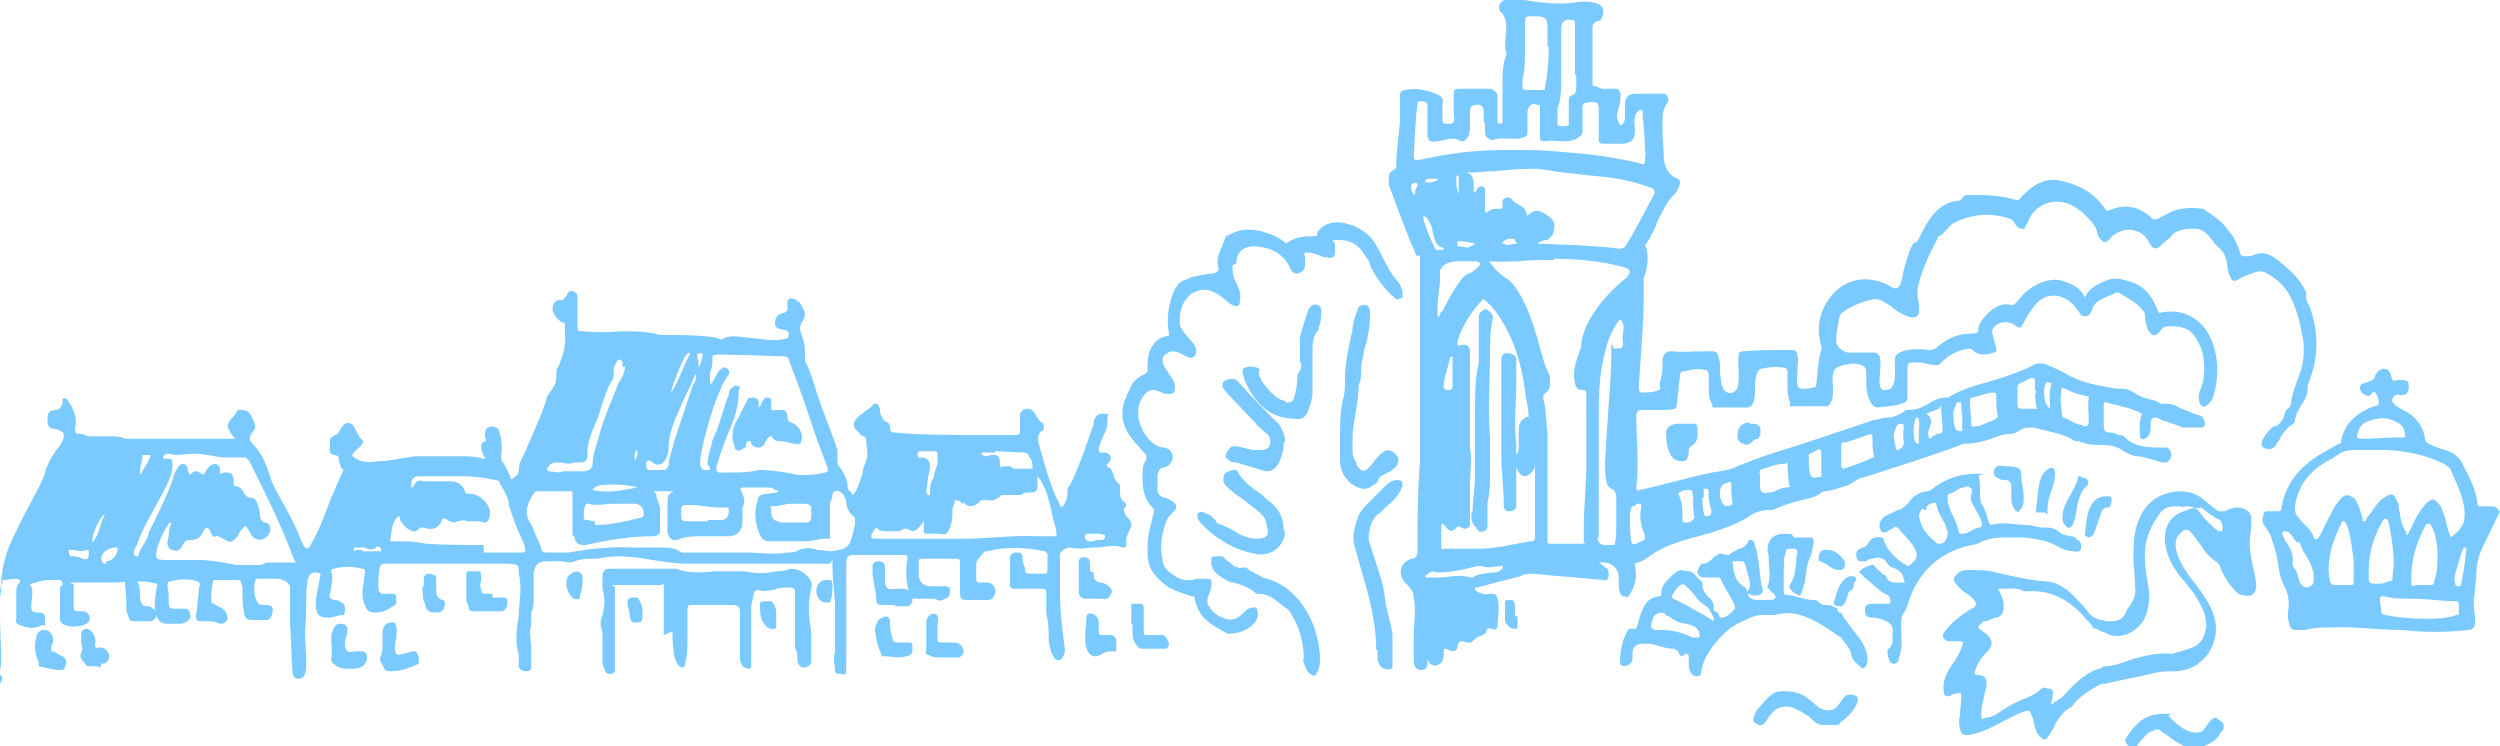 <svg xmlns="http://www.w3.org/2000/svg" xmlns:xlink="http://www.w3.org/1999/xlink" id="Ebene_1" data-name="Ebene 1" viewBox="0 0 200 59.7"><defs><style>      .cls-1 {        fill: #7bcaff;      }      .cls-1, .cls-2 {        stroke-width: 0px;      }      .cls-3 {        clip-path: url(#clippath-20);      }      .cls-4 {        clip-path: url(#clippath-11);      }      .cls-5 {        clip-path: url(#clippath-16);      }      .cls-6 {        clip-path: url(#clippath-33);      }      .cls-7 {        clip-path: url(#clippath-41);      }      .cls-8 {        clip-path: url(#clippath-32);      }      .cls-9 {        clip-path: url(#clippath-2);      }      .cls-10 {        clip-path: url(#clippath-13);      }      .cls-11 {        clip-path: url(#clippath-37);      }      .cls-12 {        clip-path: url(#clippath-25);      }      .cls-13 {        clip-path: url(#clippath-15);      }      .cls-14 {        clip-path: url(#clippath-6);      }      .cls-15 {        clip-path: url(#clippath-40);      }      .cls-16 {        clip-path: url(#clippath-26);      }      .cls-2 {        fill: none;      }      .cls-17 {        clip-path: url(#clippath-7);      }      .cls-18 {        clip-path: url(#clippath-21);      }      .cls-19 {        clip-path: url(#clippath-34);      }      .cls-20 {        clip-path: url(#clippath-1);      }      .cls-21 {        clip-path: url(#clippath-4);      }      .cls-22 {        clip-path: url(#clippath-38);      }      .cls-23 {        clip-path: url(#clippath-36);      }      .cls-24 {        clip-path: url(#clippath-27);      }      .cls-25 {        clip-path: url(#clippath-12);      }      .cls-26 {        clip-path: url(#clippath-24);      }      .cls-27 {        clip-path: url(#clippath-30);      }      .cls-28 {        clip-path: url(#clippath-22);      }      .cls-29 {        clip-path: url(#clippath-9);      }      .cls-30 {        clip-path: url(#clippath);      }      .cls-31 {        clip-path: url(#clippath-39);      }      .cls-32 {        clip-path: url(#clippath-19);      }      .cls-33 {        clip-path: url(#clippath-31);      }      .cls-34 {        clip-path: url(#clippath-3);      }      .cls-35 {        clip-path: url(#clippath-43);      }      .cls-36 {        clip-path: url(#clippath-8);      }      .cls-37 {        clip-path: url(#clippath-29);      }      .cls-38 {        clip-path: url(#clippath-18);      }      .cls-39 {        clip-path: url(#clippath-14);      }      .cls-40 {        clip-path: url(#clippath-17);      }      .cls-41 {        clip-path: url(#clippath-5);      }      .cls-42 {        clip-path: url(#clippath-42);      }      .cls-43 {        clip-path: url(#clippath-10);      }      .cls-44 {        clip-path: url(#clippath-23);      }      .cls-45 {        clip-path: url(#clippath-28);      }      .cls-46 {        clip-path: url(#clippath-35);      }    </style><clipPath id="clippath"><rect class="cls-2" width="200" height="59.7"></rect></clipPath><clipPath id="clippath-1"><rect class="cls-2" width="200" height="59.7"></rect></clipPath><clipPath id="clippath-2"><rect class="cls-2" width="200" height="59.7"></rect></clipPath><clipPath id="clippath-3"><rect class="cls-2" width="200" height="59.7"></rect></clipPath><clipPath id="clippath-4"><rect class="cls-2" width="200" height="59.7"></rect></clipPath><clipPath id="clippath-5"><rect class="cls-2" width="200" height="59.7"></rect></clipPath><clipPath id="clippath-6"><rect class="cls-2" width="200" height="59.7"></rect></clipPath><clipPath id="clippath-7"><rect class="cls-2" width="200" height="59.7"></rect></clipPath><clipPath id="clippath-8"><rect class="cls-2" width="200" height="59.7"></rect></clipPath><clipPath id="clippath-9"><rect class="cls-2" width="200" height="59.7"></rect></clipPath><clipPath id="clippath-10"><rect class="cls-2" width="200" height="59.7"></rect></clipPath><clipPath id="clippath-11"><rect class="cls-2" width="200" height="59.7"></rect></clipPath><clipPath id="clippath-12"><rect class="cls-2" width="200" height="59.7"></rect></clipPath><clipPath id="clippath-13"><rect class="cls-2" width="200" height="59.7"></rect></clipPath><clipPath id="clippath-14"><rect class="cls-2" width="200" height="59.7"></rect></clipPath><clipPath id="clippath-15"><rect class="cls-2" width="200" height="59.7"></rect></clipPath><clipPath id="clippath-16"><rect class="cls-2" width="200" height="59.7"></rect></clipPath><clipPath id="clippath-17"><rect class="cls-2" width="200" height="59.7"></rect></clipPath><clipPath id="clippath-18"><rect class="cls-2" width="200" height="59.7"></rect></clipPath><clipPath id="clippath-19"><rect class="cls-2" width="200" height="59.7"></rect></clipPath><clipPath id="clippath-20"><rect class="cls-2" width="200" height="59.7"></rect></clipPath><clipPath id="clippath-21"><rect class="cls-2" width="200" height="59.7"></rect></clipPath><clipPath id="clippath-22"><rect class="cls-2" width="200" height="59.7"></rect></clipPath><clipPath id="clippath-23"><rect class="cls-2" width="200" height="59.7"></rect></clipPath><clipPath id="clippath-24"><rect class="cls-2" width="200" height="59.7"></rect></clipPath><clipPath id="clippath-25"><rect class="cls-2" width="200" height="59.7"></rect></clipPath><clipPath id="clippath-26"><rect class="cls-2" width="200" height="59.7"></rect></clipPath><clipPath id="clippath-27"><rect class="cls-2" width="200" height="59.7"></rect></clipPath><clipPath id="clippath-28"><rect class="cls-2" width="200" height="59.7"></rect></clipPath><clipPath id="clippath-29"><rect class="cls-2" width="200" height="59.7"></rect></clipPath><clipPath id="clippath-30"><rect class="cls-2" width="200" height="59.7"></rect></clipPath><clipPath id="clippath-31"><rect class="cls-2" width="200" height="59.7"></rect></clipPath><clipPath id="clippath-32"><rect class="cls-2" width="200" height="59.7"></rect></clipPath><clipPath id="clippath-33"><rect class="cls-2" width="200" height="59.7"></rect></clipPath><clipPath id="clippath-34"><rect class="cls-2" width="200" height="59.7"></rect></clipPath><clipPath id="clippath-35"><rect class="cls-2" width="200" height="59.7"></rect></clipPath><clipPath id="clippath-36"><rect class="cls-2" width="200" height="59.7"></rect></clipPath><clipPath id="clippath-37"><rect class="cls-2" width="200" height="59.7"></rect></clipPath><clipPath id="clippath-38"><rect class="cls-2" width="200" height="59.7"></rect></clipPath><clipPath id="clippath-39"><rect class="cls-2" width="200" height="59.7"></rect></clipPath><clipPath id="clippath-40"><rect class="cls-2" width="200" height="59.7"></rect></clipPath><clipPath id="clippath-41"><rect class="cls-2" width="200" height="59.7"></rect></clipPath><clipPath id="clippath-42"><rect class="cls-2" width="200" height="59.7"></rect></clipPath><clipPath id="clippath-43"><rect class="cls-2" width="200" height="59.7"></rect></clipPath></defs><g class="cls-30"><path class="cls-1" d="M51,36.3c0,0,0-.2,0-.3h0c-.2,0-.3.6-.2.8,0,0,0,0,0,0s0,0,0,0c.1,0,.1-.3.2-.5M55.9,29.4c.2-.3.2-.6.3-.9,0-.1,0-.1,0-.2s-.3,0-.4,0,0,.1,0,.2c0,.2.1.5.1.9M8.4,41.1c-.4.2-1.1,1.7-1,2.3.6-.7.6-1.6,1-2.3M87.6,43.2h.4c.2,0,.4,0,.4-.3s-.2,0-.4-.2h-.3c-.2,0-.4,0-.6,0s-.3,0-.3.2,0,.3.3.4c0,0,.3,0,.5,0M11.2,38c.3-.5.6-.9.8-1.4,0,0,.1-.2,0-.2-.1,0-.3,0-.5,0s-.1,0-.1.2c-.1.3-.1.6-.2.9,0,0,0,.2,0,.5M29,44.1c.4,0,.8,0,1.2,0s.2,0,.3,0c0,0,0-.3-.1-.3-.1,0-.2-.2-.3,0-.3.2-.6.2-.9,0-.3,0-.6,0-.8,0-.1,0-.1,0-.1.2s.1,0,.2,0c0,0,.2,0,.5,0M7.1,44.4v-.3c0-.1,0-.1-.2-.1-.4.2-.7,0-1.1,0,0,0-.3,0-.3,0s0,.5.2.5c.3,0,.6,0,.9.2.4.1.5,0,.5-.4M8.5,44.9c.5,0,1-.6.9-1.1,0,0-.1,0-.2,0-.4,0-1,.3-1.1.8,0,.3,0,.4.3.5h.1M51,39c-.6-.2-2-.3-2.6-.2-.3,0-.7,0-1,.4,1.3.3,2.4,0,3.6-.2M53.5,31.7q0,0,0,0c.8-1.1,1.1-2.3,1.7-3.4h0c0-.1,0-.1,0-.1-.3.1-.4.3-.5.5-.3.6-.5,1.2-.8,1.9-.1.3-.2.7-.3,1.1M73.9,36.1h-.2c-.2,0-.3,0-.3.3s.2.2.3.2c.5,0,.7.3.7.7s-.2.9-.2,1.3c0,.3-.2.7,0,1q0,0,0,0t.2,0h0c0-.5,0-1,.3-1.4,0-.3.2-.7.3-1.1,0-.2,0-.4,0-.7s0-.2-.2-.3c-.6,0-.8,0-1.1,0M55.6,30c-.4,1-.9,1.9-1.3,2.9-.4.8-.7,1.7-.8,2.6,0,.4,0,.9-.3,1.3-.2.4-.6.5-1,.2q-.3-.3-.5,0s0,0,0,.2c0,.2,0,.3.2.4.4,0,.8,0,1.2,0,.2,0,.3-.2.4-.4,0-.6.3-1.2.4-1.8l1.5-4.5c.2-.3.3-.6.3-1M79.6,36.2c-.4,0-.7,0-1.1,0,0,0-.2,0,0,0,0,.3.5.4.7.2,0,0,.3,0,.4,0,.3,0,.4.3.4.7s0,.3.3.2c0,0,0,0,.2,0,.2,0,.3,0,.4,0,0,.2.3.2.5.2.4,0,.8,0,1.2,0,0,0,0,0,0,0,0-.4,0-.7-.3-1,0-.2-.2-.3-.4-.3-.8,0-1.6-.1-2.3-.1M64.9,41.1v-.3c0-.3,0-.4-.4-.5-.4,0-.8,0-1.2,0-.5,0-.9.2-1.4.2s-.2,0-.2.2c0,.7,0,.9.8,1.1h.3c.5,0,1,0,1.5,0s.6,0,.6-.7M56.6,41.6h1q.7,0,.7-.7h0c0-.3,0-.3-.2-.3-.2,0-.4,0-.6,0-.7,0-1.5-.2-2.2-.2-.9,0-.8,0-.8.8h0c0,.4,0,.4.3.5h1.8M47.6,42c1.3,0,2.5-.3,3.7-.6,0,0,.2,0,.2-.3,0-.4-.2-.7-.6-.8-.6,0-1.3,0-1.9,0-.6,0-1.3.2-1.9,0,0,0-.2,0-.2,0-.2.3-.2.7-.2,1s0,.3.4.3c.1.1.3.1.5.1M49.8,29.4c0-.2,0-.3,0-.4s-.2-.3-.4-.2c0,.2-.3.4-.3.7s0,.4,0,.6-.2.4-.3.6c-.4.8-.6,1.6-.9,2.5-.4,1.1-1,2.1-.9,3.3,0,.3-.2.5-.6.5s-.4,0-.5,0c-.4.2-.8,0-1.2,0h0c-.3,0-.6,0-.8.3-.2.2-.2.3,0,.4.4,0,.8.2,1.2,0,.5,0,1,0,1.6,0,.3,0,.7-.2.7-.5,0-.9.4-1.8.6-2.6.4-1.4,1-2.7,1.5-4,.3-.4.5-.9.5-1.3M76.4,40c0,.3-.2.5-.2.8,0,.5,0,.9-.2,1.4s-.3.6-.8.5c-.3,0-.6,0-.9,0-.3,0-.4,0-.4-.3,0-.2,0-.4,0-.6s0,0,0-.2c0,0,0,0,0,0,0,.2-.2.3-.3.5-.3.4-.6.5-1,.2,0,0-.2,0-.3,0-.2.2-.4.2-.6.2-.3,0-.5,0-.8,0s-.5,0-.7-.2c0,0,0-.2-.2,0,0,0-.3.4-.3.6s.2.2.3.2h7c2,0,4-.3,5.9-.2.5,0,1,0,1.4,0,.2,0,.3,0,.2-.3,0-.4-.2-.8-.3-1.3-.2-1-.4-1.9-.9-2.8,0,0-.2-.3-.3-.4v.8c0,.4-.2.5-.6.5s-.5,0-.7.2c0,0-.2,0-.3,0-.3,0-.7,0-1,0,0,0-.2,0-.3,0-.3.4-.8.5-1.2.4-.3,0-.5,0-.6.2,0,0,0,0,0,0-.4.4-.9.4-1.2,0-.1.2-.2,0-.3-.1M38.7,44.2h3.1q.3,0,.2-.3c0-.3-.2-.6-.3-.9-.4-.8-.7-1.7-1-2.6,0-.6-.4-1.2-.7-1.7,0-.2-.2-.3-.4-.3-.9-.2-1.8-.3-2.7-.3h-3.4q-.5,0-.6.5c0,0,0,.4,0,.4.2,0,.2-.2.3-.3.2-.3.3-.3.7-.2.2,0,.4,0,.6,0,.5,0,1,0,1.5,0,.5,0,1,.2,1.2.8,0,.2.2.2.4.2.7,0,1.5.7,1.6,1.4,0,.3,0,.6-.3.9,0,0-.2,0-.2,0-.2-.1-.5-.1-.8-.1s-.4,0-.6,0c-.2-.2-.4,0-.6,0s-.4.2-.7,0c0,0-.2,0-.3-.2q-.2,0-.3,0c-.2.7-.8,1-1.5.7-.2,0-.2,0-.3,0-.2.3-.5.4-.8.2-.4-.2-.6-.5-.8-.8,0,0,0-.3-.1-.3s-.2.2-.3.3c0,0,0,0-.1.2-.2.5-.2,1-.3,1.5,0,0,.1,0,.2,0,.9,0,1.8,0,2.7.2,1.6.1,3.2.1,4.6.1M13.7,41.8c-.2,0-.3.2-.3.3-.4.5-.6,1.1-.8,1.7-.2.9-.2,1,.8,1s1.6,0,2.4,0c1.1,0,2.1.2,3.1.4.6,0,1.3,0,1.9,0,.2,0,.4-.2.7-.2.6,0,1.2,0,1.8,0s.3,0,.2-.3c-1-2.7-2.3-5.3-3.6-7.9-.1,0-.2-.2-.3-.2-.5,0-1,0-1.5,0-.8,0-1.6-.3-2.5-.3s-1.4.2-2.1,0c-.2,0-.3,0-.4.2q-.1,0,0,.2c0,0,.1,0,.2,0,.4,0,.5,0,.5.4,0,.7-.2,1.2-.5,1.8-.8,1.6-1.8,3.1-2.4,4.8-.1.2-.2.3-.2.5s.1.3.2.3c.2,0,.2,0,.2-.2.2-.6.7-1,.8-1.7h0c.8-1.6,1.6-3.2,2.1-4.8.1-.2.2-.4.4-.6.3-.2.5,0,.6.2,0,0,0,.3.1.4,0,.2.1.2.3,0q.3-.2.6,0c.2.2.3.2.4,0,.1-.2.3-.5.5-.6.4-.2.7,0,.7.4s0,.3.3.2c.5,0,.7,0,.8.6v.2c0,.2,0,.3.2.3.3,0,.6.4.7.7.1,0,.2.2.3.2.4,0,.6.2.7.5s.2.6.2.9.1.5.4.6c.2,0,.4.2.4.4.1.3-.1.7-.5.9s-.8,0-1-.3c-.1-.2-.2-.4-.3-.5-.1-.3-.2-.3-.4,0-.2.2-.3.4-.4.6-.4.5-.6.6-1.1.2-.2,0-.4-.3-.6-.2s-.3,0-.4-.2c-.1-.2-.1-.3-.2-.4-.1,0-.2-.2-.3,0-.1.2-.2.3-.3.5-.2.3-.5.4-.8.4-.3,0-.5,0-.6.3-.1,0-.1.2-.2.3-.2.3-.4.3-.7.2-.2,0-.4-.3-.4-.5s0-.4.1-.6c0-.2,0-.6.2-1M62.1,39.2c-.2,0-.3-.2-.5-.2-.6,0-1.3,0-1.9,0s-.5,0-.3.5.2.7,0,1.1c0,.4,0,.8,0,1.1,0,.7-.3,1.1-1,1.2-.7,0-1.4,0-2.1,0s-1.3,0-1.9.2c-.5.3-.9,0-1-.5,0,0,0-.2,0-.3,0-.6,0-1.3,0-1.9s0-.9.5-1.1c0,0,0,0,0,0,0,0,0,0-.2,0-.4,0-.8,0-1.2,0s-.2,0,0,.2c0,.4.2.7.3,1.1,0,.6,0,1.3,0,1.9,0,.3-.3.4-.6.4-1.8,0-3.6.3-5.3.7-.5,0-.7,0-.9-.4,0,0,0-.3-.2-.4,0-.5,0-1,0-1.5,0-.5,0-1.1,0-1.6s0-.4-.4-.4h-2.3c-.2,0-.3,0-.4.2-.5.7-.8,1.5-.3,2.3.2.3.3.6.4.9.2.4.4.8.5,1.2,0,.2.2.3.4.3.6,0,1.2,0,1.8,0,1.7-.3,3.4-.5,5.2-.4.7,0,1.5,0,2.2,0,.5,0,1.1,0,1.6.4,0,0,.2,0,.2,0,.7,0,1.4,0,2.1,0,1,0,1.9,0,2.9,0,1.1,0,2.2.2,3.3,0,.3,0,.6,0,.9-.2.5-.2,1-.2,1.5,0,.5,0,1.1.2,1.6,0,.4,0,.8-.2,1-.6.2-.5.3-1,.4-1.5,0-.2,0-.3,0-.5-.4-.3-.6-.6-.7-1.1,0-.2,0-.4-.2-.6,0-.2-.2-.3-.4-.4s-.4,0-.5.2c0,.2,0,.4-.2.7,0,.8,0,1.6,0,2.4s0,.4-.4.5c-.5,0-1,.2-1.5.2-1,0-2,0-3,0-.3,0-.6-.2-.7-.5-.4-.9-.5-1.8-.2-2.7,0-.5.4-.6.9-.6.3-.1.6,0,.8-.2M56.9,30.7c.3-.4.4-.8.7-1.1.2-.2.4-.3.6-.1.2.2.2.4,0,.6-.2.3-.4.6-.5.9-.4.9-.7,1.8-1,2.8-.3,1.1-.6,2.1-.7,3.2,0,.4.2.7.6.6,0,0,.2,0,.2,0s0-.2,0-.2c0,0-.2-.2-.2-.3,0-.6.3-1.3.4-1.9.6-1.2.8-2.4,1.3-3.6,0-.2,0-.4.3-.6,0-.1.3-.2.5-.1s0,.2,0,.4c0,1.1-.3,2.1-.7,3-.4,1-.8,2-1.1,3.1,0,.2,0,.3.2.4.3,0,.6,0,.9,0,.8,0,1.5,0,2.3-.2,1.1,0,2.2.2,3.2.4.7,0,1.4,0,2.1-.2.2,0,.3-.2.2-.4-.3-.8-.6-1.6-.9-2.4-.7-2.1-1.4-4.2-2.2-6.2,0-.2-.2-.3-.5-.3-1.2,0-2.3-.1-3.5-.1s-1.3-.1-1.9,0c0,0-.2,0-.2.1,0,.4,0,.9-.2,1.3,0,.3,0,.5,0,.9M0,47.8c.1-.4.1-.9.1-1.3.1-1.3.4-2.4,1-3.6.6-1.3,1.3-2.6,2-3.9.2-.4.4-.8.5-1.2.2-.7.5-1.2.9-1.8.2-.2.5-.6.6-1,0-.3,0-.4-.2-.5s-.4-.2-.6-.2c-.4,0-.5-.3-.5-.6,0-.6,0-.8.6-.9.3,0,.5-.2.6-.5,0,0,0-.3,0-.3,0-.2.3-.2.4,0,.5.7.8,1.4.6,2.3,0,.2,0,.3.2.4.2,0,.5,0,.8.2.6,0,1.1,0,1.7,0,.5,0,.9,0,1.3.2.2,0,.4,0,.7,0,1,0,2.1,0,3.1,0s1.3,0,1.9,0c.9,0,1.7,0,2.6,0s.4,0,.2-.4c0,0-.1,0-.1-.2-.3-.4-.2-.6.1-1,.2-.2.4-.4.5-.7,0,0,.1,0,.2,0,.3,0,.6,0,.8.3.2.3.3.6.4.9.1.2-.1.4-.2.6-.3.4-.3.5,0,.9.7.7,1.1,1.6,1.4,2.6.2.7.6,1.3.9,1.9.6,1.1,1.2,2.1,1.6,3.3,0,0,.1,0,.1.2.3.5.5.5.7,0,.7-1.2,1.1-2.4,1.6-3.7.3-.6.5-1.2.8-1.8s.1-.4,0-.6c-.1-.2-.2-.5-.2-.7s-.2-.3-.3-.3c-.6,0-.4-.6-.4-1-.1-.3.2-.5.4-.6.2,0,.3-.2.4-.4,0,0,.1-.2.2-.3.3-.4.7-.3.9,0l.3.6c.1,0,.1.3.3.4.2.2.2.3,0,.5-.1.2-.3.3-.5.5-.3.3-.3.4.1.6.5.3,1.1.3,1.7.2,1,0,2-.3,3.1-.4h3.4c.7,0,1.3,0,2,.2.2,0,.2,0,0-.2,0-.2-.2-.4-.2-.6,0-.3,0-.5.3-.6,0,0,.2,0,0-.3v-.3c0-.5.4-.7.9-.5,0,0,0,0,.2.2.2.6.3,1.3.2,1.9,0,.2,0,.3,0,.5.3.4.5.8.7,1.3,0,.3.2.3.4,0,.2,0,.3-.3.3-.5,0-.7.5-1.3.7-1.9.5-1.2,1.1-2.4,1.5-3.7,0-.3.3-.6.5-.9s.3-.6.3-1,0-.6.2-.8c.3-.8.6-1.7.5-2.5,0-.2,0-.5,0-.7,0-.2,0-.3-.2-.3-.4-.2-.7-.6-.8-1,0-.5.2-.8.6-.8s.2,0,.3-.1.2-.2.3-.4c0-.1.2-.3.4-.2.2,0,.4.2.4.4,0,.4,0,.7,0,1.1,0,.4,0,.9,0,1.3s0,.4.4.4c1,.1,2,.1,3.1,0,.9,0,1.8,0,2.7.2.3.1.6.1.8.1,1.3,0,2.7,0,4,.2,0,0,.2,0,.3.1.2.1.3.1.5-.1.5-.1.6-.1.8-.1.9.1,1.8.2,2.8.3.4,0,.8,0,1.2-.1.2,0,.3-.1.3-.3s0-.3-.3-.4c-.2,0-.3-.1-.5-.1-.2-.1-.3-.2-.3-.4,0-.5.2-.8.8-.9,0,0,.2-.1.2-.3s0-.3,0-.5c0-.4.3-.4.7-.2,0,.1.2.1.3.2,0,.1.2.3.2.4.2.3.3.7,0,1.1s-.2.8,0,1.3.2,1,.2,1.5,0,.3,0,.4c.5.9.7,1.8,1,2.7.5,1.5,1.1,2.9,1.6,4.4,0,.2,0,.4,0,.7s0,.5.2.7c.3.4.5.8.6,1.3,0,.3,0,.5.3.7,0,.2.2.2.3,0,.3-.5.4-1,.6-1.5,0-.4.2-.7.3-1.1.2-.5,0-1,0-1.6,0,0,0-.2-.2-.3-.2,0-.3-.2-.5-.4-.4-.3-.4-.7,0-1.1.2-.2.4-.3.6-.5.3-.2.5-.3.7-.6,0,0,.2,0,.3,0,0,0,.2.3.2.5,0,.2,0,.4.2.6,0,.2.2.3.4.4s.2.2.2.4q0,.4.3.4c2.2.2,4.3.2,6.5.2h3.3q.3,0,.3-.3c0-.4,0-.9,0-1.3,0-.3.3-.5.6-.5s.5.2.6.4c.2.3.3.6.7.8,0,0,0,.2,0,.3s0,.3-.2.3c-.3.3-.3.6-.2,1,.5,1.7.9,3.4,1.7,4.9,0,.2.2.2.3,0,.2-.3.3-.6.3-1s0-.4.2-.6c.8-1.6,1.3-3.2,1.9-4.9,0,0,0-.2,0-.2.2-.5.3-.6.8-.6s.3,0,.3.3c0,.4,0,.8-.2,1.2-.2.4-.4.8-.5,1.3,0,.2,0,.3.2.3s.3,0,.4,0c.4.2.5.5.2.8-.2.2-.2.3,0,.4.2,0,.3.4.4.6,0,.3.3.6.5.8q0,0,0,.2v.2c0,.4,0,.8.4,1,0,0,.2.2,0,.4s0,.4,0,.5.2.3.3.4c.3.4.3.6,0,1,0,.2-.2.4-.2.6v.4c0,.2,0,.3-.3.3-.7-.3-1.4,0-2.2,0-.7,0-1.3.2-2,0-.3,0-.8.3-.8.6,0,1,0,2,0,3,0,1.6.2,3.1.4,4.6,0,.3-.2.7-.4.8-.2,0-.2,0-.3,0-.4-.4-.5-.9-.6-1.5,0-.7,0-1.5-.2-2.2,0-.5,0-1.1,0-1.6,0-.3,0-.4-.4-.4h-1.4c-.3,0-.6,0-.8,0-.2,0-.4-.2-.3-.5,0-.5,0-1,0-1.5v-.5c0-.2.2-.4.5-.4s.4,0,.5.3c0,.3,0,.6.2.9,0,.4,0,.5.5.5h1c.2,0,.3,0,.3-.3v-1.3c0,0,0,0-.2-.2-1.5-.3-3.1-.4-4.6,0h-.2q-.7.7-.7,1c0,.4,0,.8,0,1.1s0,.4.3.4h.4c.3,0,.5,0,.7.3s.2.5,0,.8c0,.2-.3.3-.5.3h-1.5c-.5,0-.7,0-.7-.6,0-.8,0-1.5,0-2.3,0-.3,0-.4-.3-.4-.4,0-.8,0-1.2,0-.5,0-1,0-1.6,0q-.2,0-.2.2v1c0,.6.3,1,1,1s.5,0,.8,0h.2c.2,0,.5,0,.5.3,0,.3,0,.6-.4.7-.3.2-.5.2-.8,0-.4,0-.8,0-1.2,0h-.3q-.4,0-.5-.3c-.3-.9-.4-1.9-.2-2.9,0-.2,0-.3-.2-.3-.3,0-.7,0-1,0-1.1,0-2.1,0-3.2,0q-.5,0-.5.6c0,1,0,2,0,3s0,2.4,0,3.6,0,1.2,0,1.9-.2.4-.5.4-.4,0-.4-.3c0-.5-.2-.9,0-1.4,0-1.2,0-2.4,0-3.6,0-1.1-.2-2.1-.2-3.2s0-.3-.3-.3c-1.6,0-3.2,0-4.8,0-1.3,0-2.6,0-3.9,0-.8,0-1.6,0-2.4,0-1.2,0-2.4-.2-3.6-.4-1.3-.2-2.5-.3-3.8,0h-.5c-.4,0-.8,0-1.3.2-.4.2-.8,0-1.2,0s-.7,0-1.1,0c-.7,0-1,.4-1,1.1s0,1.1,0,1.6c0,.5,0,1-.2,1.4,0,.2,0,.3,0,.4,0,.2,0,.4,0,.6-.2.6,0,1.3,0,1.9,0,.5,0,1,0,1.5,0,0,0,.3-.3.3-.2,0-.5,0-.7-.3,0-.2,0-.4,0-.7v-.3c-.3-1-.2-2,0-3.1,0-1.1.3-2.2,0-3.4,0-.8,0-.7-.8-.8-2,0-4,0-6,0-1.3,0-2.7,0-4,0-.1,0-.2,0-.3.2-.1.6-.2,1.2-.1,1.9,0,.2.2.3.3.3.3,0,.5,0,.8,0,.4,0,.3.4.3.6s0,.3-.3.4c-.5.4-.9.5-1.4.5s-.7-.2-.8-.6c-.2-.4-.2-.8-.2-1.2.1-.5.1-.9.2-1.4,0-.2,0-.3-.2-.3-.8-.2-1.6-.2-2.3,0-.1,0-.2,0-.2.2.2.6,0,1.2-.1,1.8-.1.3,0,.4.3.5.2,0,.4,0,.6.2.3,0,.4.7.2,1h-.1c-.4,0-.9.3-1.3.2-.5,0-.7-.2-.8-.6-.1-.6,0-1.1.1-1.6.1-.3.1-.7.2-1s0-.4-.4-.4-.5.3-.6.6c0,.3-.1.7-.1,1,0,1,0,2.1-.1,3.1,0,.8.1,1.6.1,2.4s0,.7-.1,1-.3.4-.5.4c-.3,0-.5-.2-.5-.5-.1-1.3-.1-2.6-.2-3.9v-3c0,0-.1-.2-.2-.3-.3-.2-.6-.3-.9-.3h-1.4c-.2,0-.2,0-.3.2-.1.5-.1,1,.1,1.5.1.2.2.4.5.4h.4c.3,0,.5.2.4.6-.1.4-.2.6-.5.6s-.6,0-.9,0c-.6,0-.8,0-.9-.7-.1-.5-.1-1-.1-1.5s0-.5-.1-.7c0-.2-.1-.3-.3-.3h-1.7c-.2,0-.3,0-.3.3-.1.4-.1.9-.1,1.3s.1.2.2.3c.3.2.7.3.9.6.3.4.3.8-.2,1-.1,0-.2,0-.2,0-.4-.2-.8-.2-1.2-.2s-.3,0-.4,0c-.3,0-.4-.3-.3-.6.1-.6.1-1.2.2-1.7,0-.2,0-.4.1-.6q0-.2-.2-.3c-.7-.2-1.4-.2-2.1,0-.2,0-.3,0-.3.4.1.4.1.9.1,1.3s.1.5.5.5h.7c.3,0,.4,0,.5.4.1.3,0,.4-.2.6-.3.2-.5.2-.8.2h-.9c-.4,0-.7-.3-.8-.7-.2-.7-.1-1.3,0-2,.1-.5.2-.5-.4-.6-1-.2-2,0-3,0-1,0-2,0-3,0s-.3,0-.2.2c0,.3,0,.6,0,1v.7c0,.3,0,.4.4.4s.3,0,.4,0c.2,0,.4.2.5.5,0,.2-.1.4-.3.5-.5.3-1.5.3-1.9,0,0,0-.2-.2-.2-.3,0-.7,0-1.4,0-2.1s0-.5.2-.7c0-.2,0-.3-.2-.4-.3,0-.7,0-1,0s-.9.2-1.3.3c0,0-.2,0,0,.2.2.5,0,1.1,0,1.6,0,.3,0,.4.4.5h.2c.6,0,.5.3.5.8s0,.2-.2.2c-.6.3-1.2.3-1.8,0-.2,0-.4-.2-.3-.5,0-.7,0-1.3,0-2,0-.3,0-.7.3-.9,0,0,0-.2,0-.2-.4-.2-.8,0-1.2,0s-.1,0-.2.2c-.2.4-.3.8-.3,1.3v2.5c0,.5,0,1,0,1.5.1.2,0,.5-.1.7-.1.3,0,.7,0,1,.1.3.1.6.1,1s0,.2-.1.3c-.1.2-.3.4-.5.4S0,54.9,0,54.7c.3-.5.2-.6,0-.7v-.2c0-.3.1-.6.1-.9,0-1.2-.1-2.4-.1-3.7v-1.4Z"></path></g><g class="cls-20"><path class="cls-1" d="M115.1,14.3h-.9c0,0-.2.1-.2.2s.2.1.2.1c.3,0,.6,0,.9-.3M113.3,14.6c0,0-.4,0-.4.3s0,.5.3.7h0c0,.1,0,0,0,0,0-.2,0-.5.2-.7,0-.2,0-.3-.3-.3M120.6,19.6c.2,0,.4-.1.6-.1s.2-.1,0-.2c0-.1,0-.2-.2-.2-.2,0-.5,0-.7.2s-.2.1,0,.2.2.1.3.1M118,19.5c-.4-.1-.8-.2-1.2-.2s-.2,0-.2.1c0,0,0,.1,0,.2s0,.1,0,.1c.3,0,.6.1.9.1,0-.1.3-.1.5-.3M116.7,15.7h0v-1.5c0-.1,0-.2,0-.2s-.2.1-.2.2,0,.1,0,.2c0,.4,0,.8.3,1.3M153.1,34.5c0,.3,0,.5.1.8,0,0,.1.2.2.2.2,0,.1-.2.1-.2v-.8c0-.3.1-.6,0-.9,0,0,0-.2-.1-.2s-.1,0-.1,0c-.2.4-.2.7-.2,1M164,32.7h0c0-.7-.1-1.3.1-1.9.1-.2-.2-.2-.3-.2-.1-.1-.1.1-.2.2-.1.4-.1.8,0,1.2,0,.3.2.5.4.7M136.2,39.8c0,.4,0,.8.1,1.2,0,0,0,.3.2.3.3,0,.5-.2.4-.5-.1-.5-.3-1-.2-1.5,0-.2-.2-.2-.3-.2s-.1,0-.1.2c0,.1,0,.3,0,.5M115.1,20h.2c0,0,.2,0,.2-.1s0-.1-.2-.1c-.2-.1-.3-.2-.4-.4-.2-.3-.2-.6-.3-.9,0-.3-.2-.7-.4-1,0-.1-.2-.2-.3-.2s0,.2,0,.3c.2.8.6,1.6.9,2.3.1.1.2.1.3.1M156.3,33.5c0,.2,0,.5.1.7s.2.3.4.3.2,0,.2-.2c-.1-.2,0-.4,0-.7s-.1-.7-.1-1.1,0-.3-.2-.3-.2,0-.2.2c-.2.3-.3.7-.2,1.1M152.3,34.4v-.3c0-.2-.1-.2-.2-.2-.3,0-.4.2-.5.5-.2.5,0,1.1.1,1.6q0,0,.1,0c.2,0,.5-.3.5-.5,0-.4-.1-.8,0-1.2M137.6,39.5c0,.2,0,.4.1.5q.2.7.8.4c.1,0,.1,0,.1-.2-.1-.5-.1-1-.1-1.4s-.1-.2-.2-.2c-.6.1-.7.4-.7.9M115.5,30.7v.2c0,.3.2.3.4.3s.3-.1.3-.3c0-.3,0-.6,0-.9s0-.8,0-1.3c0-.1,0-.2,0-.2s0,0-.2.1c-.1.7-.4,1.3-.5,2.1M145.7,36.2c0-.2-.1-.3-.3-.2s-.4.2-.6.3c-.1,0-.1,0-.1.2,0,.5,0,.9.1,1.4q.1.4.5.3t.2,0c.2,0,.3-.2.2-.4,0-.4,0-.9,0-1.5M154.1,33.1q.6.4.3,1c-.1.3-.2.5-.1.8,0,.2.1.3.3,0,.1,0,.3-.2.5-.2.3,0,.3-.2.3-.4,0-.5-.1-1.1-.1-1.6s-.1,0-.2,0c-.2.1-.6.2-1,.4M134.8,41.8c.3,0,.5,0,.7-.3.1,0,0-.3,0-.5h0c-.1-.6,0-1-.1-1.5,0-.3-.1-.3-.3-.3-.2,0-.5,0-.7.2-.1,0-.2,0-.1.2.3.6.3,1.2.3,1.8,0,.4,0,.4.2.4M114.1,46.2h.9c.9,0,1.7-.3,2.6,0h.2c.4-.3,1-.3,1.5-.4.3,0,.6,0,.9-.3,0,0,0,0,0-.2s0,0-.2,0c-.5,0-.9.2-1.4,0-.2,0-.3,0-.5,0-1.1.3-2.1.5-3.2.5-.3-.2-.6,0-.9.3M130.4,41.6c0,.6,0,1.1.1,1.7,0,.2.2.3.4.2s.4-.2.6-.3c.1,0,.1-.2.1-.3-.1-.3-.2-.6-.3-.9-.1-.5-.1-1,0-1.5,0,0,0-.2-.1-.2s-.2,0-.2,0c-.1,0-.2.2-.3.2s-.2,0-.2.2c-.1.2-.1.5-.1.8M162.8,31.2v-.6c0-.4-.1-.4-.5-.3-.2.1-.4.3-.6.3-.2.1-.3.2-.3.4v1.3c0,.3,0,.4.4.4s.6,0,1,0,.1,0,.1-.2c0-.3-.2-.8,0-1.2M140.8,38.6v.3q0,.7.7.5c.5,0,.9-.4,1.4-.4s.2-.2.2-.3c0-.5-.1-.9-.1-1.4s-.1-.2-.2-.2c-.6,0-1.1.2-1.7.4-.3,0-.4.2-.3.5,0,.2,0,.4,0,.6M159.8,33.2c-.1-.6-.1-1-.1-1.4s0-.4-.4-.4c-.5.1-1,.3-1.5.4-.2,0-.2.2-.2.3,0,.6.1,1.2.1,1.7s.1.3.4.3c.4,0,.8-.3,1.2-.4.4-.2.6-.3.5-.5M147.3,36.5h0v.8c0,0,.1.2.2.2.8-.3,1.6-.5,2.3-.9.1,0,.2,0,.1-.2-.1-.4-.1-.9-.1-1.3s-.1-.4-.4-.3c-.6.2-1.3.5-1.9.6-.1,0-.2,0-.2.3,0,.2,0,.5,0,.8M166.6,34.1c.4,0,.5,0,.5-.5h0c0-.6-.1-1.2,0-1.7,0-.1,0-.2-.1-.2-.6-.1-1.2-.3-1.8-.6-.2-.1-.3-.1-.3.2-.1.7,0,1.4.1,2.1q0,0,.1,0c.5.2,1,.6,1.5.6M115.2,25.3c0-.2,0-.3.2-.4.4-.8.8-1.6,1.4-2.4.2-.3.5-.6.9-.7.2-.1.4-.3.6-.5s.2-.2,0-.3c0-.1-.2-.1-.3-.1h-1.4c-.4,0-.8.1-1.2.4,0,.1-.2.2-.2.4v.7c0,.7-.2,1.4-.2,2.2,0,.3,0,.5,0,.7M126,6c0-1.2,0-2.3,0-3.5,0-.2,0-.5,0-.7,0-.1,0-.2-.2-.2-.6-.1-.9.1-.9.7s0,.4,0,.6c0,.3,0,.6,0,.9,0,.2,0,.4,0,.7v1.7c0,.8,0,1.7-.3,2.5,0,.4,0,.8,0,1.1s0,.2.3.3c.2,0,.4,0,.6-.1,0,0,0-.1,0-.2,0-.5,0-1,0-1.5,0-.4,0-.6.3-.7.2,0,.3-.3.3-.5,0-.4,0-.7,0-1.1M123.8,3.8c0-.5,0-1,0-1.5,0-.9-.2-1-1.1-1s-.6.1-.7.6c0,.7,0,1.4,0,2,0,.9,0,1.7-.2,2.5,0,.2,0,.4,0,.6,0,0,0,.2.3.2.2,0,.5,0,.7,0,.2,0,.4,0,.6,0s.2,0,.2-.2c.2-1,.3-2.1.3-3.3M127.8,43q0,.5.5.6h.7c.2,0,.2,0,.2-.2.1-.4.1-.9.1-1.3v-2.3c0-.3-.1-.6-.4-.7-.3-.2-.4-.4-.4-.7-.1-.5-.1-1-.1-1.5.1-1,.1-2.1.2-3.1.1-1.8.3-3.6.3-5.4s.1-.3.3-.5c.2-.1.5.1.6-.2.1-.2,0-.4,0-.6h0c0-.5.2-.9,0-1.3,0-.1-.1-.2-.2-.2s-.1.1-.2.2c-.5.7-.8,1.5-1,2.4-.5,1.8-.5,3.6-.5,5.5s0,2.6,0,3.9c0,1.8,0,3.6,0,5.4M118.7,9.8v-.8c0-.5-.2-.7-.7-.6-.2,0-.3.1-.4.3,0,.4,0,.9,0,1.3s0,.7-.2,1-.4.4-.7.2c-.2-.1-.4-.1-.6-.1-.4,0-.8.2-1.2.2-.4.1-.6,0-.7-.4,0-.1,0-.3,0-.4,0-.4,0-.7,0-1.1,0-.3,0-.6,0-1,0-.3-.4-.3-.6-.3s-.2.1-.2.2c-.2,1.4-.2,2.8-.3,4.2q0,.4.4.3c2.2-.5,4.5-.8,6.8-.8s2.7,0,4,.1,2.6.2,4,.4c1,.2,2,.3,3,.6.2.1.3,0,.3-.2,0-.3.1-.6,0-.9,0-.9-.1-1.9-.2-2.8,0-.1.1-.3-.1-.4-.2,0-.3.1-.4.3-.1.1-.1.2-.1.3-.1.3,0,.7,0,1,0,.7-.2,1-.9,1.1h-1.7c-.1,0-.2,0-.3-.2,0-.3,0-.5,0-.8,0-.5,0-1,0-1.5,0-.8,0-.9-.9-.8-.2,0-.4.1-.4.4,0,.6,0,1.2,0,1.8,0,.2,0,.4-.2.5-.3.3-.8.4-1.2.4-.6,0-1.1-.1-1.7,0-.2,0-.3-.1-.3-.2,0-.4,0-.8,0-1.2s0-.8,0-1.2,0-.3-.2-.3c-.4-.2-.7,0-.8.5,0,.5,0,1,0,1.5s0,.5-.4.6c-.2.1-.4.1-.7.1-.6,0-1.1-.1-1.7.1,0,0-.2,0-.3-.1-.2-.1-.3-.3-.3-.5,0-.1,0-.5,0-.8M122.3,34.4v-.3c0-.7,0-1.4-.2-2.1-.2-1.7-.5-3.3-1.2-4.9-.5-1.1-1.1-2.2-2-3-.2-.2-.3-.2-.4,0-.4.4-.7.8-1,1.3-.4.6-.7,1.2-.9,1.9,0,.1,0,.2,0,.3,0,.1.2,0,.3,0h0c.4-.1.7.1.7.5,0,1.1,0,2.1,0,3.2v3.1c0,.4,0,.7,0,1.1v.3c.2,1,0,2,0,3s0,1.6,0,2.3c0,.3,0,.6,0,.8,0,.4-.4.5-.7.3-.2-.2-.4,0-.4,0s0,0,0,0c-.2.3-.5.4-.8,0s-.2-.2-.2-.2c0,0,0-.2-.2,0,0,0,0,0,0,.2,0,.5,0,.9,0,1.4s0,.3.3.3c.9,0,1.8,0,2.7,0,1.4,0,2.8-.4,4.2-.6.3,0,.3-.2.3-.4,0-.7,0-1.5,0-2.2,0-1.3,0-2.5,0-3.8,0,.4,0,.7-.3.9-.3.4-.7.4-1,0,0,0-.2-.3-.2-.5,0,0,0,.2,0,.3,0,.5,0,1,0,1.5,0,.5,0,1,0,1.4,0,.3-.3.4-.6.4s-.4-.2-.4-.5c0-1.4-.2-2.7-.2-4.1,0-1.9,0-3.7,0-5.6,0-.6,0-1.3,0-1.9s.4-.6.8-.5c.2.1.4.2.4.4,0,.6,0,1.2,0,1.8,0,1.7-.2,3.3,0,5,0,.3,0,.5,0,.9.2-.3.2-.5.2-.7v-1.2c0-.4,0-.7.4-1,.2-.2.4-.2.5,0,0,0,0,.2.2.3-.3.1-.2.3-.1.5M123.2,19.5c.9,0,1.8.1,2.7.1,1.2.1,2.4.1,3.6.3.3,0,.5-.1.6-.3.8-1.3,1.5-2.7,2.2-4q.2-.4-.2-.6h-.1c-1.3-.5-2.8-.8-4.2-.9-.9-.1-1.8-.2-2.8-.3-.8-.1-1.6-.3-2.4-.3s-2.1.1-3.1.2c-.6,0-1.2.1-1.8.1s-.2,0,0,.2c.2.3.2.7.2,1s0,.4,0,.4c.2,0,.2-.2.3-.3,0-.1.2-.2.3-.2.2,0,.2.1.3.2,0,.2,0,.4,0,.6v1.1c0,.2,0,.3.3.1.2-.2.5-.2.8-.2s.3,0,.3-.2,0-.3,0-.4c0-.3.6-.4.7-.2.2.3.5.4.8.6.2.1.3.2.4.5s0,.3.3.1c.3-.3.7-.3,1-.1.2.1.4.2.6.4.4.3.4.6.3,1.1,0,.3-.3.5-.5.7-.3,0-.6.1-.8.3M124.3,20.8c-.9,0-1.8,0-2.8.1-.7,0-1.4.1-2.2,0-.2,0-.2.1,0,.2.3.5.7.8,1.1,1.1.5.3.8.7,1.1,1.2.7,1.1,1.1,2.4,1.5,3.7.3,1,.5,2.1,1,3,0,.1,0,.3,0,.4,0,.4,0,.6-.3.9-.2.1-.3.3-.2.6.2.9.2,1.8.3,2.8,0,2.4,0,4.8,0,7.2v1.3c0,0,0,.2.2.2.8,0,1.6,0,2.4,0s.2,0,.3-.2c0-.4,0-.8,0-1.1,0-1.6.2-3.2.2-4.8v-5.9c0-.2,0-.3-.3-.3s-.5-.1-.6-.5c-.2-.8,0-1.6.3-2.4,0-.2.2-.4.2-.6,0-.6.2-1.1.4-1.6.7-1.5,1.8-2.7,3.1-3.8.1,0,.1-.1.2-.2.3-.3.2-.6-.2-.7-1.8-.5-3.7-.7-5.7-.7M121.9,0c1.4.2,2.7.4,4.1.2.5-.1,1-.1,1.5,0,.6.1.9.5.7,1.1-.1.3-.2.4-.4.4q-.4.1-.4.5c0,1.1,0,2.2,0,3.3s0,.7,0,1,0,.4.2.4c.2,0,.4.2.6.2h1c.2,0,.3,0,.4.3.1.3,0,.6,0,.9-.1.3-.2.5-.2.8-.1.2,0,.5.1.7,0,.1.1.2.2.2s.1-.1.2-.2c.1-.2.1-.4.1-.5v-1.1c.1-.5.3-.7.9-.7s.8,0,1.2,0c.3,0,.7,0,1,0s.5.5.3.7c-.5.7-.4,1.4-.4,2.2s.1,1.4.1,2.1.3,1.5,1.1,1.8c.2.1.2.2.2.4-.1.4-.3.7-.5.9-.6.6-.9,1.3-1.3,2.1-.2.6-.5,1.2-.9,1.8-.1.1-.1.2,0,.3.2.7.1,1.5-.1,2.2-.1.1-.1.2-.1.4,0,1.4,0,2.8-.1,4.1-.1,1.5-.2,3-.3,4.5,0,.3.1.4.3.4.4,0,.9,0,1.3-.2.1-.1.2-.1.1-.2v-.5c.2-.5.2-.9.2-1.4v-.4c.1-.4.3-.6.7-.6.9.1,1.8,0,2.7,0h.6c.2,0,.3.1.4.2.1.3.2.6.2.9s0,.9.1,1.3c0,.1,0,.3.1.4.1.5.6.7,1,.4.1-.1.2-.2.2-.3.1-.3.1-.7.1-1,0-.5-.1-1.1,0-1.6,0-.2.1-.3.4-.3,1.1-.1,2.3-.1,3.4-.1h.3c.4,0,.5,0,.6.4s0,.8,0,1.2-.1.8,0,1.2c0,.2.1.2.3.3.3,0,.6,0,1-.1.2,0,.2-.2.2-.3.1-.6.1-1.1.2-1.7,0-.3.1-.7.2-1,.1-.1,0-.2,0-.3-.4-1.4-.2-2.7.7-3.9,1.2-1.6,3.2-1.9,5-.8q.4.2.6-.2c.2-.4.2-.8.3-1.2.1-.4.2-.7.3-1s.2-.7.4-1c0-.1.1-.2.2-.2.2,0,.2-.2.3-.3.4-.8.8-1.6,1.4-2.2.4-.4.9-.7,1.5-.8.3,0,.5-.1.7-.4.1-.1.2-.1.4-.1,1.3,0,2.5,0,3.8.4.1,0,.2,0,.3-.1.2-.3.5-.5.8-.8.8-.6,1.6-.9,2.6-.6,1.4.3,2.6,1,3.4,2.2.1.2.2.2.4.1,1.2-.5,2.3-.3,3.3.6.2.2.3.2.5.1.4-.2.8-.4,1.2-.6.8-.3,1.6-.3,2.4-.2q.1,0,.2.1c.6.4,1.2.8,1.7,1.4.2.3.4.5.6.8.2.4.4.8.5,1.2,0,.2.2.3.3.3.3,0,.6,0,.8-.1.7-.3,1.3-.1,1.9.4.9.7,1.7,1.4,2.2,2.4.1.1.1.2.1.3-.1.4.1.7.3,1.1.7,2,.7,4-.1,6-.1.2-.1.4-.1.6,0,.3-.1.6-.3.9-.3.5-.6.9-.7,1.5,0,.2-.1.3-.3.4-.4.3-.8.8-1,1.3-.1,0-.2.3-.3.4-.2.2-.4.3-.6.2-.4,0-.6-.3-.4-.7.2-.4.5-.8.9-1.1q.1,0,.2,0c.4-.3.6-.6.7-1.1,0,0,.1-.2.1-.2.3-.2.4-.4.4-.7.1-.7.4-1.4.6-2,.5-1.2.5-2.5.2-3.7-.2-1-.5-2-1-2.9-.4-.7-1-1.2-1.7-1.6-.4-.3-.9-.2-1.3,0-.4.1-.8.3-1.1.5-.2.1-.4.1-.5-.1-.2-.3-.3-.7-.3-1-.1-.6-.2-1.1-.7-1.5-.3-.2-.5-.6-.7-.8-.1-.2-.3-.3-.4-.4-.2-.2-.5-.3-.8-.3s-.8,0-1.1.1-.6.2-.8.5c-.3.3-.6.5-.9.8-.3.3-.6.2-.8-.2-.1-.1-.1-.2-.2-.3-.3-.6-1.1-.9-1.8-.8-.5.1-1,.4-1.3.8-.2.2-.3.2-.5.1-.2-.2-.4-.4-.4-.6-.1-.7-.7-1.2-1.2-1.7-.1-.1-.3-.2-.4-.3-1.3-1-3.3-.7-4,1.1,0,.1-.1.2-.1.2-.1.1-.1.4-.3.3-.3,0-.5-.2-.6-.4-.1-.2-.2-.3-.4-.4-1.5-.5-3-.4-4.4.3-.3.1-.5.4-.7.6s-.3.4-.6.5c-.1,0-.1.1-.1.2-.7,1.3-1.3,2.6-1.6,4v.6c.1.5.2,1,.1,1.4-.1.2-.2.3-.5.3-.6-.1-1.1-.4-1.5-.7-.3-.3-.7-.5-1.1-.7-.3-.1-.5-.1-.8,0-.8.2-1.5.5-2.2,1-.2.1-.2.3-.3.5,0,.5-.2,1-.2,1.5v.4c.1.4.5.7.9.8h2.1c.3,0,.5.2.5.5.1.4,0,.8,0,1.2s-.1.6,0,.9c0,.2.1.4.3.4.3,0,.5,0,.7-.3.1-.2.2-.5.2-.8v-1c-.1-.6.1-.8.6-1,.7-.2,1.4-.2,2.1-.1.2,0,.3,0,.5-.1.8-.7,1.7-1.2,2.7-1.2s.7-.2.8-.6c.2-.5.5-.8.9-1.2.5-.4,1.1-.7,1.7-.5q.2,0,.3-.1c.4-.4.7-.9,1.2-1.2.7-.5,1.5-.8,2.3-.7.8.2,1.7.5,2.1,1.4.3-.8,1.1-1.1,1.8-1.4.5-.2,1.1-.1,1.7.1,1.2.3,1.9,1.2,2.3,2.3.1.2.1.3.3.2,2.1-.4,3.5.8,4.1,2.4.5,1.4.5,2.8.1,4.2-.1.3-.2.5-.4.7-.3.3-.5.3-.7,0-.1-.2-.1-.5-.1-.7.1-.5.4-1,.4-1.5.1-1.1,0-2.1-.6-3-.4-.7-1-1-1.9-1s-.7.1-1,.4c-.4.5-.7.4-1-.2-.1-.3-.2-.7-.2-1s-.1-.4-.3-.6c-.5-.6-1.2-.9-1.8-1.3h-.2c-.4.2-.7.3-1.1.5-.4.2-.7.4-.8.8-.1.3-.2.6-.6.6s-.4-.3-.6-.5c-.6-1-2.2-1.8-3.4-.4-.4.5-.7,1-1,1.6-.1.2-.2.3-.5.1-.6-.5-1.4-.4-1.8.1-.1.2-.2.3-.1.5.1.4.2.8.3,1.2,0,.2,0,.3-.2.3-.6.2-1.2.3-1.7-.2-.1-.1-.2-.1-.3-.1-.9.1-1.6.5-2.2,1.1-.1.2-.3.2-.4.2-.4,0-.8-.1-1.2-.2h-.8c-.2,0-.3.1-.3.4v2.4c0,.2-.1.3-.2.4-.7.3-1.4.3-2.2.4-.3,0-.5-.3-.6-.5-.2-.4-.3-.9-.3-1.4v-.9c0-.3-.1-.5-.4-.6-.5-.2-.9-.1-1.4,0-.7.2-.8.3-.9,1,0,.5.1,1.1,0,1.6,0,.1,0,.2-.1.3-.1.3-.2.4-.5.4-.8,0-1.6,0-2.4,0s-.3,0-.4-.3c-.1-.3-.2-.7-.2-1v-1.4c0-.3-.1-.4-.4-.4-.6-.1-1.2,0-1.7.1-.2,0-.3.3-.4.5-.1.4-.1.7-.1,1.1s0,.7-.1,1q-.1.4-.5.5c-.4,0-.8,0-1.3,0s-.8,0-1.2,0-.3,0-.3-.2c-.2-.3-.3-.7-.3-1.1v-1.3c0-.2-.1-.4-.3-.4-.4-.1-.8-.1-1.1,0-.2,0-.4.1-.5.1-.3,0-.4.1-.4.4-.1.6-.1,1.1-.2,1.7-.1,1.1,0,.9-1,1-.6,0-1.3,0-1.9,0q-.4,0-.4.5c0,1.1.1,2.2.1,3.4s0,1.5-.1,2.3q0,.3.3.2c1.8-.4,3.5-.9,5.3-1.3.8-.2,1.7-.2,2.5-.6,1-.4,2-.8,3-1.1,2.6-.8,5.2-1.7,7.9-2.6.3,0,.7-.2,1.1-.2.5,0,1.1-.3,1.5-.6.1,0,.1,0,.2,0,.7,0,1.3-.3,1.9-.7.4-.2.7-.3,1.1-.3s.2,0,.3-.1c1.2-.7,2.6-1,3.9-1.4.9-.3,1.8-.6,2.6-1,.4-.3.9-.3,1.3-.1.5.2.9.4,1.3.6,1.1.7,2.4,1,3.7,1.2.3.1.7.1,1,.1s.6.1.9.3c.3.2.7.4,1.1.5.3.1.6.1.9.3.1.1.2.1.3.1.5,0,.9,0,1.3.3.5.2,1,.4,1.5.6.3,0,.5.2.6.6,0,.2,0,.4-.3.4-.5,0-1,0-1.5,0-.4-.2-.9-.3-1.3-.5-.3,0-.5-.2-.8-.3-.2,0-.3,0-.4.2-.1.3,0,.7-.1,1s-.2.4-.4.5-.4,0-.4-.2c0-.5-.1-1.1.1-1.6.1-.2,0-.2-.1-.3-.5-.2-1-.4-1.5-.5l-1.2-.3c-.2-.1-.2,0-.2.2v1.7c0,.3.1.4.3.5.3,0,.6,0,.8.2.3,0,.5,0,.7.3.7.6,1.6.7,2.5.7s.5,0,.7,0c.2,0,.4.3.4.6s-.2.5-.4.6c-.1,0-.2,0-.3,0-.7-.2-1.3-.4-1.9-.5-.5,0-.8-.2-1.2-.4-.5-.4-1.1-.5-1.7-.5-.6,0-1.2,0-1.9-.3-.2,0-.4,0-.6-.2-1-.5-2-.6-3-.9-.4,0-.9,0-1.2.3-.1,0-.3.2-.5.2-.6,0-1.2.2-1.7.4-.6.2-1.3.4-2,.4h-.2c-2.6,1-5.3,1.8-8,2.7-.4,0-.8.4-1.2.6-.6.2-1.2.4-1.8.5-.2,0-.3,0-.5.2-.3.2-.6.3-1,.4-1,.2-1.9.5-2.8.9-.1,0-.2,0-.3,0-.6,0-1.2.2-1.7.6-1.4.8-2.8,1.2-4.3,1.6-1.1.3-2.1.6-3.1,1.2-.5.3-.9.7-1.4.8-.2,0-.2.2-.2.3.2.9,0,1.6-.5,2.4-.1,0-.2.2-.3,0-.2,0-.3,0-.4-.3-.1-.2-.1-.5-.1-.8v-.4c0-.8-.7-1.3-1.5-1.2,0,0-.2,0-.2,0s0,0,0,0c.2,0,.4.2.6.4.2,0,.3.3.3.5,0,.4-.1.6-.5.5-1.8-.2-3.7-.3-5.5-.5-.4,0-.7,0-1.1.2-1.2.3-2.3.6-3.4.9,0,0-.2,0-.2,0s0,0,0,.2c.4.3.8.4,1.2.3.4,0,.5,0,.6.4.2.7,0,1.5,0,2.2,0,.3-.3.3-.5.2s-.4,0-.4.2c0,.2-.3.3-.5.4-.2,0-.5.3-.7.5,0,0-.3,0-.4,0q-.6-.3-.7.3c0,.4-.4.5-.7.3,0,0-.3-.2-.4,0,0,0,0,.3,0,.4,0,.4-.2.7-.5.8s-.7,0-.8-.5c0,0,0-.2,0-.3h0c0-.2,0-.3,0-.3s0,0,0,.2c0,.3,0,.5,0,.8s-.2.5-.5.5q-.5,0-.6-.6c0-.7,0-1.4,0-2.1,0-1,.2-2.1,0-3.1,0-.4-.2-.6-.4-.9,0,0-.2-.2-.3-.3-.6-.7-.4-1.6.5-1.9h0q.5,0,.5-.6c0-2.4,0-4.8.2-7.2,0-1.1,0-2.2,0-3.3,0-2,0-4,0-6s0-4,0-6,0-.8-.3-1.2c-.6-1.3-1.1-2.7-1.6-4-.2-.6-.4-1.1-.6-1.6,0-.1,0-.3,0-.4,0-.4,0-.6.4-.8q.2-.1.2-.3c0-1.2.2-2.4.3-3.6,0-.7,0-1.4,0-2,0-.3,0-.4.4-.5.9-.2,1.8,0,2.7.4.3.2.4.4.3.7,0,.4,0,.8,0,1.2s0,.4.4.4.4,0,.5-.2,0-.4,0-.6c0-.5,0-1,0-1.5,0-.4,0-.5.5-.5.4,0,.8,0,1.1,0h1.3c.2,0,.6.3.6.5,0,.4,0,.8,0,1.2s0,.6,0,.9c0,.1,0,.2.2.2s.2-.1.2-.1c0-.1,0-.2,0-.3,0-.4,0-.8,0-1.1v-1.6c0-.8,0-1.6.3-2.4v-.2c-.2-.6,0-1.3,0-1.9,0-.4,0-.7-.2-1,0-.1-.2-.3-.3-.4-.2-.4,0-.8.4-.9,0,0,.2,0,.3-.1h.9Z"></path></g><g class="cls-9"><path class="cls-1" d="M197.3,44.1h0c0-.2,0-.3-.1-.3s-.1,0-.2.2c-.2.5-.3,1.1-.5,1.6-.1.3-.2.7-.1,1,0,0,0,.3.2.3s.3,0,.3-.2c.2-1,.3-1.8.4-2.6M185.1,46.2c0-.5-.2-1-.4-1.4-.3-.5-.6-.9-.7-1.4q0,0-.1,0c-.3,0-.4-.4-.6-.6-.1-.2-.3-.3-.5-.3q-.3,0-.2.3c.1.2.2.5.4.7.3.5.5,1,.4,1.6,0,0,0,.2.1.3.2.2.3.5.4.9.1.4.3.7.7.7.4-.2.5-.2.5-.7M191.6,35h.6c.2,0,.2,0,.2-.2,0-.4-.2-.8-.6-1-.9-.5-1.7-.4-2.6,0-.3.2-.5.5-.6.9-.1.3,0,.4.3.4,1,0,1.8-.1,2.7-.1M195,44.4c0-.3,0-.7-.1-1.1-.1-.5-.2-1-.5-1.4-.1,0-.2,0-.3,0-.2.4-.4.8-.6,1.3-.4,1-.6,2-.6,3s0,.6.6.6.6,0,.9,0c.2,0,.3,0,.3-.2.3-.8.3-1.5.3-2.2M189.5,45.6v.7c0,.3.1.4.5.4s.7,0,1.1-.2c.2,0,.3,0,.3-.3,0-.4.1-.7.1-1.1,0-1.1-.2-2.2-.4-3.3,0,0-.1-.3-.2-.3s-.2,0-.3.2c-.7,1.2-1.1,2.5-1.1,3.9M188.3,45.4c0-.4,0-.8-.1-1.2-.1-.8-.2-1.6-.5-2.3,0,0-.1-.2-.2-.2s-.2,0-.2.2c-.3.6-.6,1.3-.8,2-.2.9-.3,1.7-.1,2.6.1.2.1.3.4.3s.9,0,1.3,0c.1,0,.2,0,.2-.2,0-.4,0-.8,0-1.1M194.1,49.5c.7,0,1.6,0,2.4-.3.1,0,.3,0,.2-.3,0-.3.1-.5-.1-.8h-.1c-1.1,0-2.3-.2-3.4-.2s-1.6,0-2.4-.2c-.2,0-.3,0-.3.3,0,.3.1.6.1.9s.1.2.3.3c1,.2,2.1.3,3.3.3M192.5,42.8q.1,0,.2-.2c.2-.4.4-.8.6-1.2.3-.5.6-1,1-1.3.3-.2.4-.2.6,0,.4.3.5.8.7,1.3.1.5.2.9.4,1.4,0,.2.1.2.3,0,.4-.3.6-.6.8-1,.1-.5.1-.9,0-1.4-.2-1-.6-1.8-1-2.7-.1-.3-.3-.4-.6-.6-1.4-.7-2.9-1-4.5-1.1-.8,0-1.5,0-2.3,0-.6,0-1.2,0-1.7.4-.4.3-.9.5-1.3.8-1.2.8-1.9,1.9-2.1,3.3,0,.3,0,.6.2.8.4.6,1.1,1,1.3,1.7.1.2.3.2.4,0,.2-.3.3-.6.5-1,.3-.5.5-1,.8-1.5.2-.3.4-.6.7-.8s.6,0,.9.2c.1.2.2.4.3.6.1.3.2.6.3,1,0,0,0,.2.1.2s.2,0,.2-.2c.2-.3.4-.5.6-.8.2-.3.4-.6.7-.8.7-.5.9-.5,1.2.3.1,0,.1.2.1.4.1.4.1.7.2,1.1.1.3.2.6.4.9M200,40.9c-.5,1-.9,1.9-1.4,2.9-.4.8-.5,1.6-.5,2.4-.1.6-.1,1.2-.2,1.8,0,.4,0,.8.1,1.3v.5c0,.4-.2.6-.6.6-1.7.2-3.5.2-5.2,0-1.9,0-3.9-.3-5.9-.2-.6,0-1.2,0-1.9.2h-.7c-.4,0-.5-.2-.6-.6-.1-.4-.1-.8,0-1.2,0-.5,0-1-.3-1.6-.4-.7-.5-1.5-.6-2.2-.1-.6-.3-1.2-.5-1.8-.1-.3-.3-.6-.5-.9-.3-.3-.2-.7-.1-1,0-.2.2-.2.4-.2h.7c.2,0,.3,0,.3-.2.3-2,1.5-3.4,3.2-4.4.5-.3.9-.5,1.4-.8.1,0,.2,0,.2-.3.3-1.4,1.3-2.2,2.6-2.7.1,0,.4,0,.4-.3s-.1-.6-.3-.8c-.1-.1-.2,0-.3.1-.1.2-.3.2-.5.1s-.4-.3-.4-.6.2-.3.5-.4c.1,0,.2-.1.3-.1.2-.1.4-.2.4-.4.1-.3.4-.6.7-.6s.5.2.6.6.1.4.5.3h.4c.3,0,.5.1.5.4v.3q-.1.6-.7.5c-.4-.1-.7.2-.6.6,0,0,.1,0,.2.2.4.3.9.5,1.3.8.6.5,1,1.1,1.1,1.9,0,.2.1.3.3.4.4.2.9.4,1.3.5.7.2,1.2.6,1.5,1.3.5,1,1,1.9,1.1,3,0,.2.1.2.2.2.2,0,.4,0,.6,0,.6,0,.7,0,1,.5h0Z"></path></g><g class="cls-34"><path class="cls-1" d="M170.5,59.7c-.1,0-.1,0-.2,0-.3-.3-.4-.5-.1-.8.2-.4.5-.7.8-1,.6-.6,1.3-.8,2.2-.8s.2,0,.3.2c.3.3.6.6.9.8.4.3.8.5,1.3.5s.6-.2.8-.5c.1-.2.3-.4.5-.6.1,0,.2-.2.4,0,.2.2.5.2.5.6s-.2.4-.3.6c-.3.6-.9.8-1.5,1.1-.3.2-.7,0-1.1,0-.5-.2-1-.5-1.4-.8-.2-.2-.5-.3-.7-.5s-.4-.2-.7,0c-.3,0-.6.4-.8.6-.3.3-.5.7-.8,1,0,0,0,0,0,0Z"></path></g><g class="cls-21"><path class="cls-1" d="M174.5,40.5c-.8,0-1.4,0-1.8.7-.8,1.1-1.2,2.3-1.1,3.6,0,.8.2,1.6.3,2.3.1.9,0,1.7-.4,2.5-.6,1-2,1.7-3.1,1-.2,0-.5-.2-.7-.3-.1,0-.3,0-.3-.2-.2-.3-.5-.5-.7-.8-1.2-1.3-2.6-2.1-4.4-2-.1,0-.3,0-.4,0-.5-.3-1.1-.2-1.7-.2s-.3,0-.2.3c.1.3.3.6.3,1,0,.6-.1.8-.5,1-.3,0-.6.2-.9.3-.2,0-.3,0-.4.2-.3.2-.3.3,0,.5.2.2.4.3.6.5.3.4.3.7,0,1.1-.5.5-.9,1-1.1,1.7q-.1.3.2.3c.6,0,.8.3.7.9,0,.2-.1.3-.1.5-.1.5-.3,1.1-.3,1.7s.1.4.4.3c.5,0,.9-.3,1.3-.6.5-.3,1-.6,1.5-.8.6-.2,1.2-.5,1.6-.9.3-.2.4,0,.7,0,.2,0,.3.3.2.5,0,.2,0,.4-.1.6,0,.2.1.2.2,0,.4-.2.8-.5,1.1-.9.7-.7,1.5-1.5,2.5-1.8.2,0,.3-.2.5-.2.7,0,1.4-.3,2-.5,1-.3,2.1-.6,3.2-.5h.2c.6-.2,1.1-.3,1.6-.5.7-.3,1-.9,1.1-1.7,0-.7-.2-1.3-.5-1.8-.4-.8-1-1.5-1.6-2.2-.6-.8-1.1-1.7-1.2-2.7-.1-1.1.3-2.1,1.5-2.5,1.1-.4.9-.4,1.6.5.4.4.7.8,1.2,1.1.1,0,.1,0,.2,0,.2,0,.1-.8-.1-.9-.5-.2-1-.6-1.5-1-.5.2-1-.3-1.6,0M170.8,46.9c0-1.1-.2-2-.1-3,0-.8.1-1.6.4-2.3.6-1.5,1.7-2.2,3.3-2.3.7,0,1.3.2,1.8.6.4.3.8.7,1.3,1,.2,0,.3,0,.5,0,.3-.2.7-.3,1-.3.6,0,1.2.4,1.1,1,0,.4,0,.9-.1,1.3-.1.9.1,1.8.3,2.7.1.4.2.9.2,1.4-.1.6-.5.8-1.1.6-.4,0-.6-.4-.9-.7-.4-.5-.7-1-.9-1.6,0,0-.1-.2-.2-.3-.5-.3-.9-.7-1.2-1.2-.3-.4-.6-.8-.9-1.2-.3-.3-.5-.3-.8,0-.5.4-.5.9-.4,1.4.2.9.7,1.6,1.2,2.3.5.6,1,1.3,1.4,2,.5.9.7,1.8.5,2.7-.3,1.5-1.5,2.6-3.1,2.7-.7,0-1.3,0-2,.2-1.2.3-2.5.5-3.7.8-.1,0-.2,0-.3,0-.9.5-1.8,1-2.4,1.9,0,0-.1,0-.1,0-.5.3-.8.7-1.1,1.2-.2.4-.4.8-.7,1.2-.1.2-.3.2-.5,0-.3-.2-.4-.5-.5-.8s-.1-.7-.3-1c-.1-.4-.2-.4-.5-.3-.9.3-1.7.8-2.5,1.2-.6.3-1.3.6-2,.7-.4,0-.6,0-.7-.5-.1-.4-.1-.7,0-1.1,0-.5.1-.9.1-1.4s-.1-.4-.4-.3c-.2,0-.3,0-.5.2-.3,0-.5,0-.5-.4-.1-.6.1-1.2.4-1.7.2-.4.5-.7.7-1.1.2-.3.3-.6.4-.9.1-.2,0-.3-.2-.3s-.5,0-.7,0-.2,0-.3,0c-.4-.2-.5-.5-.2-.8.6-.8,1.4-1.4,2.3-1.9q.3-.2.1-.5c-.2-.3-.5-.5-.8-.7s-.6-.5-.8-.8-.1-.4.2-.7.6-.3,1-.3c.7,0,1.4,0,2.1.2,1.3.3,2.5.6,3.8.7,1.1,0,2,.7,2.7,1.5.3.3.6.6.8.9.4.6,1,.7,1.6.8h.2c.8,0,1.1-.2,1.4-1,.6-.7.7-1.3.6-1.9"></path></g><g class="cls-41"><path class="cls-1" d="M98.6,21.2c0,.5,0,.9.3,1.4.2.5.4.9.3,1.4,0,.5-.2.6-.6.4-.3-.1-.5-.4-.8-.6-.5-.4-1.1-.7-1.8-.6-.3.1-.5.2-.7.3-.7.6-1,1.4-.9,2.4,0,.3.2.5.4.8.2.2.4.5.6.7s.3.5.3.7c0,.4-.3.6-.6.5-.2-.1-.4-.2-.6-.3-.4-.2-.8-.3-1.2,0-.3.2-.4.5-.2.9,0,.2.3.4.4.7.2.3.4.5.5.9,0,.5,0,.8-.7.7-.2,0-.4-.1-.6-.2-.6-.2-.9-.1-1.3.5-.6.9-.4,2.2.4,3.2.3.4.7.7,1.2.8.6,0,.9.5.8.9s-.3.6-.7.7c-.3,0-.4.3-.5.6,0,.4,0,.8,0,1.2,0,.3.2.5.5.6.2,0,.5.2.7.3.4.3.4.6,0,.9-.3.3-.5.6-.6,1-.3.9-.4,1.9-.2,2.8,0,.4.3.8.6,1,.6.5,1.3.8,2.1.5.3,0,.6,0,.9,0s.4.2.3.6c0,.3-.2.6-.3,1,0,.2,0,.3,0,.4.3.5.6.9,1.2,1.1.6.3,1.1.2,1.6-.3.2-.2.4-.4.7-.5.2,0,.3,0,.4,0,.2.4.2.9-.2,1.3-.6.6-1.3.8-2.1.8h0c-.7-.4-1.5-.8-2-1.4-.3-.4-.5-.8-.6-1.3,0-.2,0-.3-.3-.3-.6-.2-1.2-.4-1.8-.7-.4-.3-.8-.6-1.1-1-.6-.7-.6-1.4-.6-2.3s.3-1.8.5-2.7c0,0,0-.2,0-.3-.7-.6-.9-1.5-.9-2.4s0-1.1.3-1.5c0,0,0-.3,0-.4-.3-.3-.6-.7-.9-1-.5-.6-.9-1.2-1-2,0-.6,0-1.1.3-1.6,0-.2.2-.5.3-.7.2-.6.6-.9,1.2-1.2.2-.1.2-.2.2-.4,0-.5,0-1,.2-1.5.3-.6.7-1,1.3-1.1.2,0,.3-.1.2-.3-.2-1.2,0-2.4.5-3.5.2-.3.4-.6.8-.7.6-.3,1.3-.4,1.9-.5.2,0,.5,0,.7-.2.2-.1,0-.4,0-.7,0-.7.4-1.3.6-1.9,0-.2.3-.3.5-.4.8-.4,1.6-.4,2.4-.2.7.2,1.3.4,1.9.9q0,.1.2,0c.6-.4,1.2-.5,1.9-.5s.4-.1.5-.3c.3-.6,1.1-.9,1.9-.8,1.2.2,2.3.8,2.9,2,.5.9.9,1.9,1.6,2.7.2.2.3.5.4.8,0,.2,0,.4,0,.5-.2.1-.4.2-.6.1,0-.1-.2-.2-.3-.3-.7-.7-1.3-1.5-1.7-2.4,0-.3-.3-.6-.5-.9-.5-.8-1.1-1.1-2-1.1s-.3.1-.3.3c0,.2,0,.5,0,.7,0,.4-.3.5-.6.4-.3,0-.5-.1-.7-.2-.3-.1-.6-.2-.9-.2s-.3.1-.2.3c0,.3,0,.5,0,.8s-.3.5-.6.6c-.3,0-.5-.2-.6-.5-.6-1.2-1.6-1.6-2.8-1.7-1,0-1.5.5-1.5,1.4"></path></g><g class="cls-14"><path class="cls-1" d="M137.1,49.4c-.2-.3-.3-.7-.6-.9s-.6-.4-.8-.7-.5-.6-.8-.9c-.2-.2-.3-.2-.6,0-.2.2-.4.5-.5.7s-.1.2.1.3c.4.2.7.4,1,.5.6.4,1.3.7,1.9,1.1.2.2.3.2.3,0M132.1,50c-.1.2.1.3.3.4.2,0,.4,0,.5,0,.9,0,1.7.2,2.5.6h.1c.1,0,.3,0,.4,0,.1,0,.1-.3,0-.5-.2-.4-.6-.5-1-.6-.5,0-1-.3-1.4-.6-.1,0-.2,0-.3-.2-.3-.2-.7,0-.9.2-.1.3-.2.5-.2.7M142.7,46.1v1.3c0,0,0,.2.2.2.7,0,1.4.4,2.2.4s.2,0,.2,0c.2.2.4.4.7.4s.5,0,.8.2c.1,0,.2,0,.2.2s.1,0,.1.2c.3,0,.3.2.4.4.3.4.6.8.9,1.2.5.6.9,1.2,1,2,0,.3,0,.5-.2.8-.1,0-.2.2-.3,0-.3-.3-.7-.5-.8-1,0-.3-.2-.5-.3-.7-.2-.3-.4-.5-.6-.8,0,0-.1,0-.1,0-1-.7-2-1.4-3.1-1.7-.7-.2-1.3-.2-2,0-.4,0-.7,0-1.1,0-.6,0-1.2.4-1.7.6-.9.4-1.5,1.1-2.1,1.8-.5.7-.9,1.3-1,2.2,0,.2-.1.2-.2.3-.2,0-.4,0-.6-.2-.1-.2-.2-.4-.2-.6v-.7c0-.3-.1-.4-.4-.2-.3.2-.3,0-.4-.2-.1-.2-.2-.2-.4-.3-.7,0-1.3-.3-1.9-.4h-.5c-.6,0-.9.2-.9.8s0,.5-.1.7-.6.4-.8.2q-.1,0-.1-.2c0-1,.2-1.9.7-2.7q.1,0,.2,0c.2,0,.3,0,.4,0,.1-.3.2-.6.3-1,.1-.2.1-.4.2-.5.2-.6.6-1,1.3-1.1.1,0,.2,0,.2-.2,0-.5.2-.8.5-1.1.2-.2.5-.5.8-.7s.6,0,.9,0c.4,0,.6.5,1,.8.1,0,.1.2.1.3,0,.4.2.7.5,1,.3.2.4.5.4.8s0,.2.1.3c.2,0,.3.3.4.5,0,0,.1,0,.2,0,.3,0,.6-.3.9-.6.1,0,.1-.2.1-.3-.1-.3-.3-.6-.4-.8-.3-.5-.6-1-.8-1.5,0,0-.1,0-.3,0-.3,0-.6,0-1,0-.2,0-.5-.2-.5-.4,0-.3.2-.5.3-.7h.1c.4,0,.7-.3.9-.5.3-.3.6-.4,1-.2h.2c.2-.2.5-.3.8-.5.3,0,.7-.3.8-.7q.1,0,.2,0c.2,0,.3.3.3.5.2.4.2.9.3,1.3.1.7.1,1.4.3,2.1.1.2,0,.3-.1.4-.2.2-.7.2-1,0-.1,0-.1,0-.1-.2.3-.3.2-.7.1-1.1-.1-.4-.2-.7-.3-1.1-.1-.2-.2-.2-.3-.2-.2,0-.4,0-.6,0s-.1,0-.1,0c.1.7.1,1.3.6,1.8q.1,0,.2.2c.3,0,.3.3.4.5q.1.6.8.6h1c.5,0,.6-.3.2-.6-.1,0-.2-.2-.3-.3s-.1,0-.1-.2c.3-.7.1-1.4.1-2.1s-.1-.5-.1-.8c0-.8.5-1.3,1.3-1.3s.6,0,.8.3c.1,0,.2,0,.2,0,.2,0,.5,0,.7,0h.4c.2,0,.3,0,.3.4-.1.4-.1.8-.3,1.2-.3.6-.3,1.3-.4,1.9-.1.4-.2.7-.3,1-.1.2-.2.2-.4,0-.2,0-.3-.2-.4-.3-.2-.2-.2-.3,0-.6.3-.5.3-1,.4-1.6,0-.3,0-.5.1-.8,0-.2-.1-.3-.3-.3h-.3c-.2,0-.3,0-.3.2-.1.3-.2.6-.2.9,0-.2.1.2,0,.6h0"></path></g><g class="cls-17"><path class="cls-1" d="M53.1,50.8v-2c0-.6,0-1.2,0-1.8s0-.2-.2-.2c-1.1,0-2.3,0-3.4,0s-.3,0-.3.2c0,.3,0,.5,0,.8,0,1.2,0,2.5,0,3.7s0,1.2,0,1.8c0,0,0,.3,0,.4-.2.3-.6.3-.8,0,0-.2-.2-.4-.2-.7v-1.4c0-.4,0-.7,0-1-.2-.5-.2-.9,0-1.4.2-.7.2-1.4,0-2.1,0-.4,0-.8,0-1.2.2-.4.3-.4.7-.4.9,0,1.7,0,2.6,0,.8,0,1.6,0,2.3,0h.3c1,.4,2.1.3,3.1.2.8,0,1.6,0,2.4,0,.9.2,1.7.2,2.5,0,.3,0,.7,0,1.1-.2.6,0,1,.2,1.4.6.3.3.4.6.3,1-.3,1.1-.2,2.3,0,3.4,0,.7,0,1.4,0,2.1,0,0,0,.2,0,.3,0,.3-.3.5-.6.5s-.4-.2-.5-.5c0-.4,0-.7-.2-1.1,0-1.1,0-2.3,0-3.4s0-.8,0-1.1c0-.2-.2-.3-.4-.3-.4,0-.9,0-1.3.2-.4,0-.8.2-1.2,0-.2,0-.3,0-.4.3,0,.3-.2.7-.2,1,0,.9,0,1.7,0,2.6,0,.7,0,1.4,0,2.1,0,.3-.2.4-.5.2-.2,0-.3-.3-.4-.6,0-.5,0-1,0-1.6s0-1.5,0-2.3q0-.5-.6-.5c-.8,0-1.7,0-2.5,0-.3,0-.5,0-.8,0s-.2,0-.3.3v2.3c0,.7,0,1.4-.2,2.1,0,.4-.4.4-.6,0-.2-.3-.3-.7-.3-1-.1-.5-.1-1-.1-1.6"></path></g><g class="cls-36"><path class="cls-1" d="M154.1,40.6c0,0,.1.3-.1.2-.3-.2-.3,0-.4.2-.1.2-.1.4,0,.6.2.9.8,1.4,1.4,1.9h.2c.4,0,.7-.6.6-1-.1-.2-.1-.4-.2-.6-.3-.5-.6-1-.7-1.6,0-.2-.3,0-.5,0-.3.2-.3.3-.3.4M155.8,39.8c0,.5.2,1,.4,1.4s.4.8.5,1.3c0,.2.1.2.3.2.5,0,.8-.4,1.3-.5.3,0,.3-.2.2-.5-.1-.4-.4-.8-.6-1.2-.2-.3-.3-.6-.2-1,.1-.2.1-.4-.1-.5-.2-.2-.4,0-.5,0-.4,0-.7.4-1.1.5-.2,0-.2.2-.2.3M151.4,51.4v-.7c.1-.5-.1-.8-.5-1s-.8-.3-1.2-.3-.5-.2-.5-.6.1-.4.4-.5c.4,0,.8,0,1.2,0,.2,0,.3,0,.4,0,.1-.2,0-.6-.2-.7-.7-.3-1.2-.9-1.7-1.3-.1,0-.3-.3-.4-.4-.2,0-.2-.2,0-.3.2-.2.5-.3.8-.4q.1,0,.2,0c.2.3.5.5.8.8.1,0,.2,0,.2.2.3.5.7.4,1.2.4s.2,0,.2-.3c-.1-.5-.4-.7-.9-.9-.2,0-.3-.2-.4-.3-.2-.4-.6-.6-1.2-.4-.2,0-.3,0-.5.2-.2,0-.4,0-.6,0-.2-.2-.2-.4-.2-.6s.2-.4.5-.5c.2,0,.4-.2.5-.4.2-.4.7-.5,1-.4.1,0,.2,0,.2.2.3.9.9,1.4,1.6,1.9.2,0,.3.4.6,0,.4-.3.5-.6.4-.9-.1-.4-.4-.8-.7-1.1-.2-.3-.5-.5-.7-.8-.2-.2-.3-.2-.5,0-.2,0-.4.3-.6.3s-.3,0-.4-.3c-.1-.4,0-.7.4-1,.3-.2.7-.3,1-.5.3,0,.6-.3.9-.6.3-.5.8-.8,1.4-.9.2,0,.3,0,.5-.2,1-.8,2.2-1.2,3.5-1.2s.2,0,.2.2c.1.4.1.7.1,1.1v.2c0,.4,0,.8.3,1.2.2.4.3.8.4,1.2,0,0,.1.2.2.2,1-.3,1.9,0,2.9,0,.4,0,.8.2,1.2.2.6,0,.9,0,1.4.4.2.2.5.2.8.3.2,0,.4,0,.6.3.2,0,.3.3.3.5,0,.4-.2.5-.6.4-.5,0-1-.2-1.5-.5-.8-.4-1.6-.5-2.4-.6-.4,0-.9,0-1.3,0-.8,0-1.5,0-2.3.4-.3.2-.7.2-1.1.3-2.2.6-3.7,2-4.5,4.1-.1.3-.2.6-.3.9q0,0-.1.2c-.4.4-.3,1-.3,1.5s.1,1.3-.1,2c0,0-.1.2-.1.4-.1.2-.2.3-.4.3s-.4-.2-.4-.4c-.1-.2-.1-.5-.1-.7.4-.4.4-.5.4-.7h0"></path></g><g class="cls-29"><path class="cls-1" d="M107.2,35.1c0-1,0-2,.2-3,.2-.6.2-1.2.2-1.8,0-1.3.3-2.6.6-3.9,0-.5.2-1.1.4-1.6,0-.3.3-.4.6-.4s.3.2.4.4c0,.7,0,1.4-.2,2.1,0,.4-.2.8-.3,1.2,0,.4-.2.9-.2,1.3s0,1-.2,1.4c0,1.5-.5,2.9-.5,4.4s0,1.2.3,1.8c0,0,0,.3.2.4.2.3.5.4.8,0,.2-.2.4-.4.5-.6.2-.2.4-.5.6-.6.4-.3.8-.2,1.1.2.3.3.2.8-.2,1.1-.2.2-.5.3-.8.5-.2,0-.5.3-.5.6h0c-.4.2-.7.6-1.2.5-1-.2-1.8-1.1-1.8-2.3v-1.8"></path></g><g class="cls-43"><path class="cls-1" d="M110.1,52c0-1.8-.4-3.6-.9-5.4-.3-.9-.5-1.8-.8-2.8-.3-.9,0-1.8.3-2.6.2-.4.5-.7.8-1l1.4-1.4c.2-.2.5-.4.9-.4s.4.2.4.5c-.2.5-.5.9-.8,1.2-.4.3-.7.7-1.1,1-.6.4-.7,1.1-.8,1.7,0,0,0,.3,0,.4.2.6.4,1.3.6,1.9.3.9.6,1.8.7,2.8s.5,1.9.6,2.9c0,.7,0,1.4,0,2.1,0,0,0,.3,0,.4,0,.3-.3.3-.6.2-.3,0-.6-.5-.6-.8,0-.1,0-.4,0-.7"></path></g><g class="cls-4"><path class="cls-1" d="M104,29c0-.3,0-.5,0-.8,0-.4,0-.8,0-1.2.2-.8.4-1.5.7-2.3.2-.3.4-.4.7-.3.2.1.3.2.3.4,0,.5,0,.9-.2,1.4,0,.1,0,.3-.2.4-.3.5-.3,1-.3,1.6,0,1.1,0,2.2,0,3.2,0,.5-.2,1.1-.4,1.6-.2.4-.5.6-1,.5-1.8,0-3-1-3.8-2.6-.2-.3-.3-.7-.4-1.1,0-.2,0-.3.2-.4.3-.1.9-.1,1.1.1s0,.1,0,.2c0,.4.2.7.4,1,.4.5.8,1,1.4,1.3,0,0,.3,0,.4.2.3,0,.5,0,.6-.3.2-.6.3-1.3.3-2,.3-.2.3-.6.3-.9"></path></g><g class="cls-25"><path class="cls-1" d="M102.8,42.5c0,1.2-1.2,2.1-2.4,1.8-1.6-.3-3-1.1-4.2-2.3-.2-.2-.3-.4-.4-.5,0-.2,0-.3,0-.4.2-.2.4-.2.7,0,.3,0,.6.4.8.6,0,0,0,.2.2.2.6.2,1.1.5,1.6.8.4.2.9.4,1.4.4.9,0,1.1-.3.8-1.2,0-.5-.5-.9-.9-1.2-.5-.4-1-.8-1.6-1.2-.2-.2-.5-.4-.7-.6-.2-.2-.3-.5-.2-.8,0-.3.4-.4.7-.5,0,0,.2,0,.3,0,0,0,.2.2.2.3.4.6,1,1.1,1.6,1.5.3.2.5.4.7.6,1,.7,1.3,1.5,1.3,2.5"></path></g><g class="cls-10"><path class="cls-1" d="M104.3,52.7c0-1.4-.4-2.7-1.2-3.9,0,0,0,0,0,0-.8-.5-1.4-1.3-2.4-1.3s0,0-.2,0c-.5-.5-1.2-.7-1.8-.9-.4,0-.8-.3-1.1-.5-.4-.3-.7-.6-.7-1.1s0-.4.3-.5c.2,0,.5,0,.6,0,.2.2.4.4.6.5.3.3.6.5,1.1.4,0,0,.2,0,.2,0,.4.4.9.5,1.3.8h0c1.8.4,3,1.6,3.8,3.2.5,1,.7,2,.8,3.1,0,.5,0,1-.3,1.4,0,.2-.3.2-.5,0-.3-.2-.4-.6-.5-.9-.1,0,0-.3,0-.4"></path></g><g class="cls-39"><path class="cls-1" d="M102.7,35.4c0,.7-.2,1.3-.5,1.8s-.8.6-1.3.4c-.7-.2-1.3-.4-2-.6-.2,0-.5,0-.7-.3-.2,0-.2-.3,0-.6s.3-.4.5-.4c.5,0,1,.2,1.5.3.2,0,.5,0,.7,0,.5,0,.8-.3.7-.8,0-.3-.2-.5-.4-.6-.3-.3-.6-.5-.8-.8-.7-.7-1.4-1.5-2.1-2.2-.2-.2-.3-.4-.5-.6,0-.3,0-.5.3-.6.5-.2.8-.1,1.1.3,1,1.1,2,2.2,3.1,3.2.3.5.5.9.5,1.4"></path></g><g class="cls-13"><path class="cls-1" d="M146.8,58c-.2,0-.5,0-.7,0-.1,0-.2,0-.3,0-.4,0-.7-.3-1-.6-.4-.3-.9-.6-1.4-.8-.7-.2-1.3,0-1.7.5-.2.2-.3.5-.5.7-.2.3-.5.3-.8,0-.1,0-.2-.2-.1-.4.1-.4.3-.7.6-1s.5-.6.8-.8c.3-.3.7-.3,1.1-.3.8,0,1.4.2,2,.7.2.2.5.4.7.6.5.3,1,.3,1.4,0,.2-.2.4-.5.6-.8.2-.2.4-.3.7-.2.4,0,.5.3.4.6-.3.7-.8,1.2-1.4,1.6,0,.2-.2.2-.4.2"></path></g><g class="cls-5"><path class="cls-1" d="M71.7,48.4h-1.2c-.3,0-.4-.2-.4-.4,0-.7-.3-1.5-.3-2.3s0-.3,0-.4c0-.2.2-.4.4-.4.3,0,.5,0,.6.4,0,.3,0,.6,0,1v.2c0,.6.3.7.9.6h.5c.7,0,1,.6.7,1.2,0,0-.2.2-.3.2-.5,0-.8,0-1.1,0"></path></g><g class="cls-40"><path class="cls-1" d="M135.8,34.8q0,.6-.5.9c-.1,0-.2.2-.2.3,0,.2,0,.4-.1.6,0,.2-.2.3-.4.3-.5,0-.8-.2-1-.6-.2-.4-.3-.9-.3-1.4-.1-.6.2-.9.8-1,.5,0,1,0,1.4,0,.2,0,.2,0,.3.3v.6"></path></g><g class="cls-38"><path class="cls-1" d="M90.5,50c0-.5,0-1,0-1.4s0-.3.3-.3c.7,0,.7,0,.7.6s0,1,0,1.5,0,.4.5.4h1c.3,0,.6.7.5.9,0,0,0,0-.2.2-.2,0-.5,0-.7,0h-1.1c-.2,0-.4,0-.5-.2-.3-.3-.4-.7-.4-1.1,0-.2,0-.5,0-.7"></path></g><g class="cls-32"><path class="cls-1" d="M31.2,53.7c-.2,0-.4,0-.5-.3l-.3-.6v-.2c.2-.3.2-.7.2-1v-1.1c.1-.5.3-.7.7-.7s.3,0,.4.3c.1.3,0,.6,0,1-.1.3-.1.6-.1.9s.2.5.6.3c.3,0,.6-.2.9-.2s.3.3.4.5c0,.2,0,.4,0,.5-.7.3-1.4.6-2.2.6"></path></g><g class="cls-3"><path class="cls-1" d="M76.9,52.6c-.5,0-1.1,0-1.6,0-.4,0-.7,0-1-.2-.2,0-.3-.2-.2-.4,0-.3,0-.7,0-1s0-.8,0-1.2c0-.3.2-.6.5-.7.2,0,.3,0,.4.2s0,.5,0,.8v1c0,.2,0,.3.4.3.3,0,.7,0,1,0s.6.3.7.6c0,.2-.1.5-.3.5"></path></g><g class="cls-18"><path class="cls-1" d="M39.4,47.8c.2,0,.5,0,.7,0,.2,0,.5,0,.5.3,0,.3,0,.6-.4.8-.2,0-.5,0-.7,0-.6,0-1.2,0-1.7,0,0,0-.2,0-.3-.2,0-.3-.2-.5-.2-.8,0-.7,0-1.3,0-2,0,0,0-.2.2-.2.3,0,.5,0,.8,0,.2,0,.2.3.2.6,0,.3-.2.5,0,.8,0,.3,0,.4.4.4h.3s0,0,.2,0"></path></g><g class="cls-28"><path class="cls-1" d="M28,53.5c-.5,0-.9,0-1.3-.4-.1,0-.2-.2-.2-.4.1-.5,0-1,0-1.5s0-.4.1-.7.2-.5.5-.6c.4,0,.6,0,.7.4,0,.2,0,.4-.1.6,0,.2-.1.3-.1.5,0,.6.1.9.8.7.1,0,.2,0,.3,0,.2,0,.5,0,.6.2.1.2.1.6-.1.8-.2.3-.6.4-1,.4,0,0,0,0-.2,0"></path></g><g class="cls-44"><path class="cls-1" d="M88.1,50.8h.7c.3,0,.5.2.5.5,0,.3,0,.6,0,.8q0,0-.2,0c-.3,0-.6,0-.9.2-.6.4-1.1.2-1.3-.5-.2-.8,0-1.5,0-2.3,0-.4.2-.5.5-.4s.5.4.5.7,0,.4,0,.6c0,.3,0,.4.3.4"></path></g><g class="cls-26"><path class="cls-1" d="M70,50.6c0-.3,0-.6.2-.8,0-.2.2-.3.4-.4.4-.2.6,0,.6.3,0,.4,0,.9.2,1.3,0,.4.2.4.5.4h.8c.2,0,.3,0,.3.4s0,.6-.5.7c-.6.2-1.2,0-1.7,0s-.2,0-.3-.2c-.3-.6-.4-1.2-.5-1.8"></path></g><g class="cls-12"><path class="cls-1" d="M87.5,45.8v.2q0,.5.5.6c.3,0,.6.2.8.4.2.2.2.4,0,.6,0,.2-.3.4-.6.3-.3,0-.6,0-.9,0h-.4c-.4,0-.6-.2-.6-.6v-1.7c0-.2,0-.5,0-.7s.3-.4.5-.3c.3,0,.4.2.4.5,0,.2,0,.4,0,.6"></path></g><g class="cls-16"><path class="cls-1" d="M4.7,53.6c-.5,0-1-.2-1.6-.3,0,0,0-.2,0-.3-.3-.7-.4-1.3-.2-2,0-.3.2-.5.5-.6.3,0,.5,0,.7.3.2.3.2.7,0,1,0,.2,0,.3,0,.4.3,0,.6.3.9.4.3.2.4.5.2.8,0,.3-.2.3-.5.3"></path></g><g class="cls-24"><path class="cls-1" d="M10.6,46.4c.2,0,.4,0,.5.4.1.3.1.6.1.8s0,.4.1.6c.1.2.2.3.4.3s.4,0,.5.2c.2,0,.3.2.3.5s-.2.4-.4.5c-.1,0-.3,0-.4,0-.3,0-.6,0-.9,0-.3,0-.4,0-.5-.3-.1-.3-.2-.5-.2-.8,0-.6,0-1.2-.1-1.8-.1-.4.3-.6.6-.6"></path></g><g class="cls-45"><path class="cls-1" d="M7.9,53.3h-.7c-.2,0-.3,0-.4-.2-.2-.3-.5-.5-.3-.9s0-.5,0-.8,0-.5,0-.8c.2-.4.6-.4.9,0,.2.3.3.6.2.9,0,.2,0,.4.3.3.2,0,.4,0,.6.2.2.2.3.5.2.7-.1.3-.3.4-.6.4,0,.3-.2.3-.3.3"></path></g><g class="cls-37"><path class="cls-1" d="M161.7,38c0,.6.2,1.2.2,1.7s0,.8-.3,1.1c-.1.2-.2.2-.4,0-.2-.3-.3-.6-.3-.9v-1q0-.5-.5-.5c-.2,0-.4,0-.6-.2-.2,0-.3-.2-.3-.4s.1-.4.3-.5.4,0,.7,0h.3c.8.1.9.2.9.8"></path></g><g class="cls-27"><path class="cls-1" d="M166.5,38.2c.3,0,.4,0,.5.2s.1.4-.1.5c-.6.6-.7,1.4-.8,2.1-.1.3-.1.7-.3,1s-.4.3-.6,0c-.2-.2-.2-.4-.2-.6,0-.4.1-.8.3-1.2.3-.6.7-1.2.9-1.8,0-.4.2-.3.3-.3"></path></g><g class="cls-33"><path class="cls-1" d="M33.9,46.9c0,0,0-.4,0-.6,0-.4.4-.5.8-.3.2,0,.2.2.2.4,0,.3,0,.7,0,1s.2.5.5.6c.2,0,.2.2.2.4-.1.4-.2.6-.7.6h-.2q-.6,0-.7-.7c-.2-.4-.2-.8-.2-1.4"></path></g><g class="cls-8"><path class="cls-1" d="M164.4,38c0,.4-.1.7-.2,1-.2.6-.4,1.1-.4,1.8s-.1.2-.2.2c-.2,0-.3,0-.5,0-.2,0-.3,0-.2-.3.1-.7.1-1.5.3-2.2.1-.4.3-.8.7-1,.3-.2.5,0,.5.3q0,.1,0,.2"></path></g><g class="cls-6"><path class="cls-1" d="M168.5,39.7c.4,0,.5,0,.4.5,0,.2-.1.4-.3.4-.4,0-.5.4-.6.7-.2.5-.3,1-.5,1.4-.1.2-.4.4-.6.2-.1,0-.1,0-.1-.2.1-.8.1-1.6.5-2.3.3-.5.7-.7,1.2-.7"></path></g><g class="cls-19"><path class="cls-1" d="M148.3,46.7c0,.2,0,.4-.2.5s-.3.3-.3.5c-.1.2-.1.4-.2.5-.1.2-.2.3-.4.3-.5,0-.6-.2-.4-.6.1-.4.2-.7.4-1.1.2-.3.4-.6.8-.7.3,0,.5,0,.5.3q-.2.2-.2.3"></path></g><g class="cls-46"><path class="cls-1" d="M140,33.9h.2c.7,0,.7.5.6,1,0,0-.1,0-.1.2-.3,0-.5.2-.7.4-.1,0-.3.2-.5,0-.2,0-.5-.2-.5-.6,0-.7.3-1.1,1-1.1"></path></g><g class="cls-23"><path class="cls-1" d="M145.5,44.6c0-.5.3-.7.8-.6.5,0,.9.4,1.2.8.1,0,.1.3.1.4,0,.2-.1.3-.3.4-.3,0-.5,0-.8-.2s-.6-.4-.9-.5c-.2-.1-.1-.2-.1-.3"></path></g><g class="cls-11"><path class="cls-1" d="M62.1,49.6v.5c0,.2-.2.3-.4.2-.3,0-.5-.3-.7-.6-.2-.4-.2-.9-.2-1.3s.2-.2.3-.3c.2,0,.4,0,.6,0,.3.3.4.6.4,1,0,.2,0,.3,0,.4"></path></g><g class="cls-22"><path class="cls-1" d="M45.3,46.8c0-.3,0-.7.4-.9.3-.3.8-.2.9.2h0c0,.6,0,1-.2,1.5,0,.3,0,.4-.5.3-.3-.2-.5-.6-.6-1.1"></path></g><g class="cls-31"><path class="cls-1" d="M65.3,47.3c0-.5.3-.9.8-.9s.4,0,.5.3c0,.5,0,1-.2,1.5,0,0-.2,0-.3,0-.5,0-.8-.4-.8-1"></path></g><g class="cls-15"><path class="cls-1" d="M121.4,49.3v.8c0,.2,0,.2-.3.2-.3,0-.7-.4-.7-.7s0-.8,0-1.2,0-.4.4-.4.3.2.4.4c0,.3,0,.7,0,.9"></path></g><g class="cls-7"><path class="cls-1" d="M51.4,49.1c0,.6,0,.7-.5.7s-.4-.2-.5-.4c0-.4-.2-.8-.2-1.2s.2-.3.3-.4c.2,0,.4,0,.5,0,.3.4.4.8.4,1.2"></path></g><g class="cls-42"><path class="cls-1" d="M58.6,34.9c0-.6.2-1.1.5-1.5.2-.5.5-1,.7-1.4,0-.2.3-.2.5-.2.2.1.4.1.4.4v.2c0,0,0,.3,0,.3s0-.2.2-.3c0,0,0-.3.2-.4q0-.2.3-.2c.2,0,.3.1.3.3,0,.2,0,.4,0,.5,0,.2,0,.3.3.2,0,0,.3,0,.4,0,.4,0,.5,0,.6.5,0,.2,0,.4.3.5.6.2,1,.9.8,1.5,0,.2-.2.3-.5.2-.4,0-.7-.2-1.1-.2-.3,0-.5,0-.7-.3s-.2,0-.3,0-.2.3-.3.4c0,.2-.2.3-.4.4-.3,0-.5,0-.7-.3,0,0,0-.3-.2-.2,0,0-.2,0-.2.2,0,.2,0,.3-.3.4-.2.2-.4.2-.6,0,0-.2-.2-.5-.2-.9"></path></g><g class="cls-35"><path class="cls-1" d="M117.8,41c0-1,.2-1.9.2-2.9v-5.1c0-1.4,0-2.7.3-4,0-.6,0-1.3,0-2s0-1,0-1.5c0-.3,0-.5.4-.7,0-.1.2-.1.3,0,.3.2.5.4.4.8-.2.9-.2,1.8-.2,2.7v.2c0,2.1-.2,4.3,0,6.4,0,.9,0,1.9,0,2.8s0,1.7-.2,2.5c0,.5,0,.9,0,1.4v.3c0,.3,0,.5-.3.6s-.5,0-.6-.3c-.4-.3-.4-.8-.4-1.2"></path></g></svg>